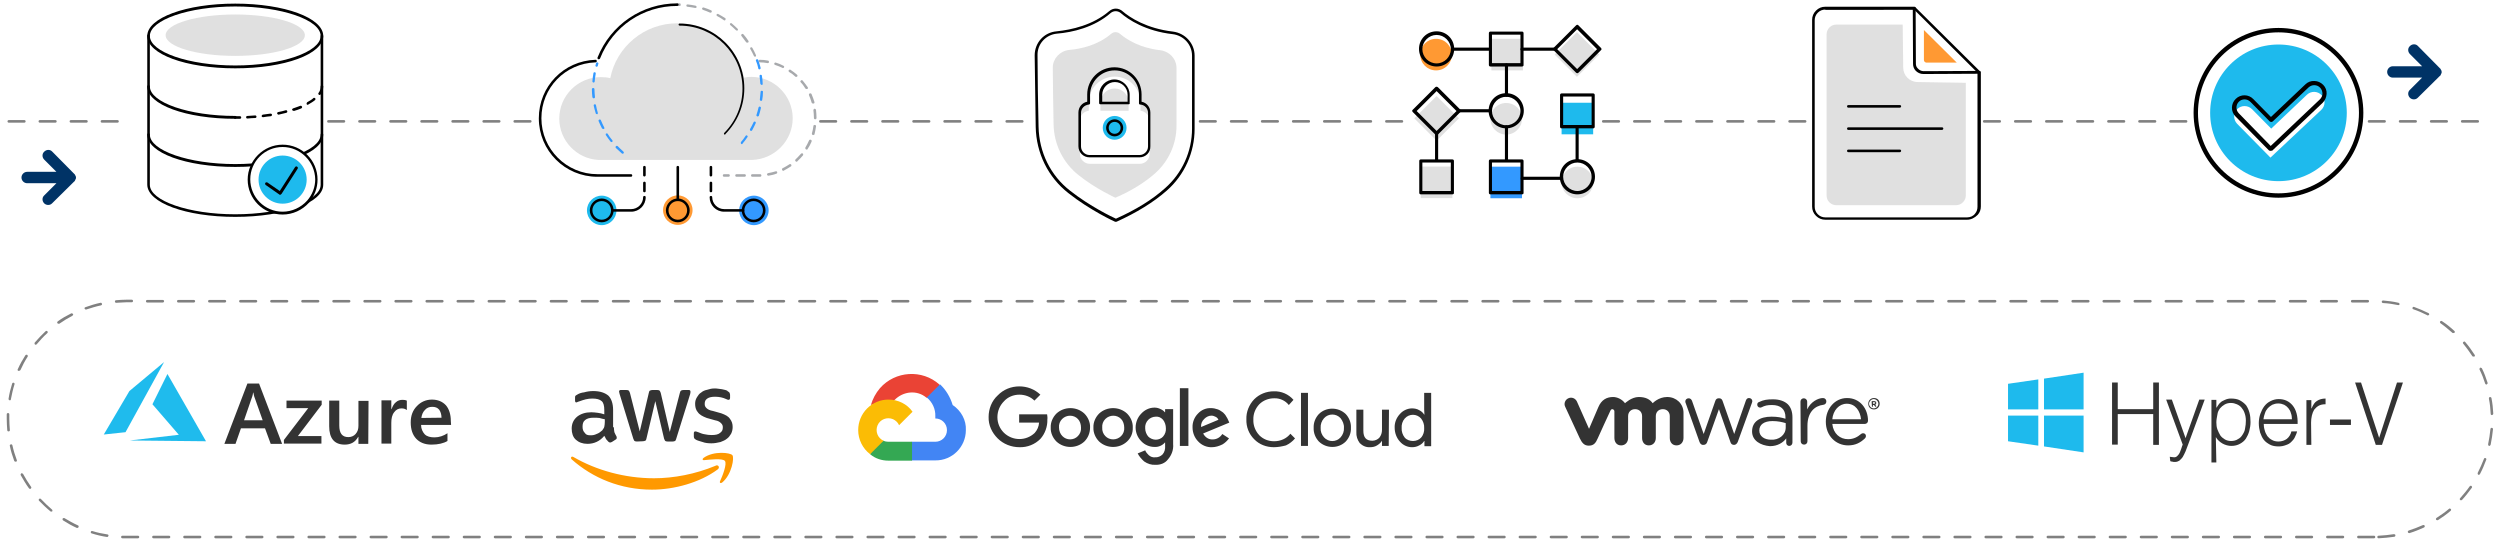 <?xml version="1.0" encoding="utf-8"?>
<!-- Generator: Adobe Illustrator 25.1.0, SVG Export Plug-In . SVG Version: 6.00 Build 0)  -->
<svg version="1.1" id="Layer_1" xmlns="http://www.w3.org/2000/svg" xmlns:xlink="http://www.w3.org/1999/xlink" x="0px" y="0px"
	 viewBox="0 0 966 209.4" style="enable-background:new 0 0 966 209.4;" xml:space="preserve">
<style type="text/css">
	.st0{fill:#333333;}
	.st1{fill:#1EBAED;}
	.st2{fill:#FF9900;}
	.st3{fill-rule:evenodd;clip-rule:evenodd;fill:#1FBBED;}
	.st4{fill:#EA4335;}
	.st5{fill:#4285F4;}
	.st6{fill:#34A853;}
	.st7{fill:#FBBC05;}
	.st8{opacity:0.35;}
	.st9{fill:#A6A6A6;}
	.st10{fill:#A7A9AC;}
	.st11{fill:#3399FF;}
	.st12{fill:#FF9933;}
	.st13{fill:#FFFFFF;}
	.st14{fill:#808080;}
	.st15{fill:#003366;}
</style>
<g>
	<g>
		<g>
			<g>
				<g>
					<g>
						<path class="st0" d="M816.1,171.9v-24.1h2.2v10.3H832v-10.3h2.2v24.1H832V160h-13.7v11.8H816.1z"/>
					</g>
				</g>
				<g>
					<g>
						<path class="st0" d="M838.4,176.5c0.3,0,0.5,0.1,0.8,0.1s0.6,0.1,0.9,0.1c0.6,0,0.9-0.2,1.3-0.6s0.7-0.8,0.9-1.3
							c0.2-0.5,0.4-1,0.6-1.6c0.2-0.6,0.3-1,0.5-1.4l-6.4-17.4h2.2l5.3,14.9l5.3-14.9h2.1l-6.3,17.1c-0.4,1.1-0.8,2.1-1.1,2.9
							s-0.8,1.6-1.1,2.2c-0.4,0.6-0.9,1-1.3,1.4c-0.5,0.3-1,0.5-1.7,0.5c-0.4,0-0.7,0-0.9-0.1c-0.3,0-0.6-0.1-0.9-0.2L838.4,176.5
							L838.4,176.5z"/>
					</g>
				</g>
				<g>
					<g>
						<path class="st0" d="M856.4,178.7h-1.9v-24.2h1.9v3h0.1c0.3-0.6,0.7-1,1-1.5c0.5-0.5,0.9-0.9,1.4-1.1c0.6-0.3,1-0.5,1.6-0.7
							c0.6-0.2,1.1-0.2,1.6-0.2c1.3,0,2.5,0.2,3.4,0.7s1.7,1.1,2.4,1.9c0.6,0.9,1,1.8,1.3,2.9c0.3,1.1,0.4,2.3,0.4,3.6
							c0,1.2-0.2,2.4-0.5,3.5s-0.8,2.1-1.3,2.9c-0.6,0.9-1.4,1.5-2.3,2c-0.9,0.5-2,0.8-3.3,0.8c-1.1,0-2.3-0.3-3.4-0.9
							c-1-0.6-1.9-1.3-2.6-2.5L856.4,178.7L856.4,178.7z M856.4,163.2c0,0.9,0.1,1.9,0.4,2.7s0.7,1.6,1.1,2.3c0.5,0.7,1,1.1,1.8,1.6
							c0.7,0.4,1.5,0.6,2.4,0.6c0.9,0,1.9-0.2,2.6-0.7c0.8-0.4,1.3-0.9,1.8-1.7c0.5-0.8,0.9-1.5,1-2.5c0.2-0.9,0.3-2,0.3-3
							c0-1.1-0.2-2.1-0.5-2.9c-0.3-0.9-0.7-1.5-1.2-2.1c-0.5-0.6-1.1-1-1.8-1.3c-0.7-0.3-1.4-0.5-2.3-0.5c-0.9,0-1.7,0.2-2.4,0.6
							c-0.7,0.4-1.3,0.9-1.8,1.5c-0.5,0.7-0.9,1.4-1,2.4C856.6,161.3,856.4,162.2,856.4,163.2z"/>
					</g>
				</g>
				<g>
					<g>
						<path class="st0" d="M874.7,163.6c0,0.9,0.1,1.8,0.4,2.7c0.2,0.9,0.6,1.5,1,2.2c0.5,0.6,1,1.1,1.8,1.5
							c0.7,0.4,1.5,0.6,2.5,0.6c1.2,0,2.4-0.4,3.2-1c0.9-0.7,1.5-1.7,1.8-2.9h2.2c-0.2,0.9-0.6,1.6-0.9,2.3s-0.9,1.3-1.4,1.8
							c-0.6,0.6-1.2,0.9-2.1,1.2c-0.8,0.3-1.7,0.5-2.7,0.5c-1.3,0-2.5-0.2-3.4-0.7s-1.8-1.1-2.4-1.9c-0.7-0.9-1-1.8-1.4-2.8
							c-0.3-1.1-0.5-2.3-0.5-3.6c0-1.2,0.2-2.5,0.6-3.6c0.4-1.1,0.9-2.1,1.5-2.9c0.7-0.9,1.4-1.5,2.4-2s2-0.8,3.2-0.8
							c2.3,0,4.1,0.9,5.4,2.5c1.3,1.6,2,4,1.9,7.1H874.7z M885.6,162c0-0.9-0.1-1.6-0.4-2.4c-0.2-0.8-0.6-1.4-1-1.9
							c-0.5-0.6-0.9-0.9-1.6-1.3c-0.7-0.3-1.4-0.5-2.3-0.5c-0.9,0-1.6,0.2-2.3,0.5c-0.7,0.4-1.2,0.8-1.7,1.3
							c-0.5,0.6-0.9,1.2-1.1,1.9c-0.3,0.8-0.5,1.5-0.6,2.4H885.6z"/>
					</g>
				</g>
				<g>
					<g>
						<path class="st0" d="M893.1,171.9h-1.9v-17.3h1.9v3.2h0.1c0.6-1.4,1.2-2.4,2.1-2.9c0.9-0.6,2-0.9,3.3-0.9v2.2
							c-1.1,0-2,0.2-2.7,0.6c-0.7,0.4-1.2,0.9-1.7,1.5c-0.4,0.7-0.7,1.4-0.9,2.3c-0.2,0.9-0.3,1.8-0.3,2.7L893.1,171.9L893.1,171.9z
							"/>
					</g>
				</g>
				<g>
					<g>
						<path class="st0" d="M908.4,162.1v2.1h-8.1v-2.1H908.4z"/>
					</g>
				</g>
				<g>
					<g>
						<path class="st0" d="M910,147.8h2.3l7,21.4l6.9-21.4h2.3l-8.1,24.1H918L910,147.8z"/>
					</g>
				</g>
			</g>
			<g>
				<g>
					<g>
						<polygon class="st1" points="805.1,158.2 805.1,144 789.8,146.3 789.8,158.2 						"/>
					</g>
				</g>
				<g>
					<g>
						<polygon class="st1" points="787.6,146.6 775.9,148.3 775.9,158.2 787.6,158.2 						"/>
					</g>
				</g>
				<g>
					<g>
						<polygon class="st1" points="775.9,160.6 775.9,170.5 787.6,172.2 787.6,160.6 						"/>
					</g>
				</g>
				<g>
					<g>
						<polygon class="st1" points="789.8,172.5 805.1,174.8 805.1,160.6 789.8,160.6 						"/>
					</g>
				</g>
			</g>
		</g>
		<g>
			<g>
				<g>
					<path class="st0" d="M656.7,170.8l-5.3-14.9c-0.1-0.2-0.2-0.5-0.2-0.8c0-0.7,0.6-1.2,1.3-1.2c0.7,0,1.1,0.5,1.3,1l4.5,12.8
						l4.5-12.8c0.2-0.6,0.6-1,1.3-1h0.2c0.8,0,1.1,0.5,1.3,1l4.5,12.8l4.5-12.9c0.2-0.6,0.6-1,1.2-1c0.8,0,1.3,0.6,1.3,1.2
						c0,0.2-0.1,0.5-0.2,0.8l-5.4,14.9c-0.3,0.8-0.9,1.2-1.4,1.2H670c-0.7,0-1.2-0.4-1.4-1.2l-4.4-12.6l-4.5,12.6
						c-0.2,0.8-0.8,1.2-1.4,1.2h-0.1C657.6,172,657,171.6,656.7,170.8 M695.7,155.2c0-0.8,0.6-1.3,1.3-1.3s1.3,0.6,1.3,1.3v3
						c1.3-2.9,4.2-4.4,6.1-4.4c0.8,0,1.3,0.6,1.3,1.3c0,0.8-0.5,1.2-1.1,1.3c-3.4,0.4-6.2,2.9-6.2,8.1v6c0,0.8-0.6,1.3-1.3,1.3
						c-0.8,0-1.3-0.6-1.3-1.3L695.7,155.2z M714.1,172.1c-4.7,0-8.6-3.7-8.6-9.1v-0.1c0-5,3.5-9.1,8.2-9.1c5.1,0,8.1,4.2,8.1,8.8
						c0,0.7-0.6,1.2-1.2,1.2H708c0.4,3.8,3,5.9,6.1,5.9c2.2,0,3.7-0.9,5-2c0.2-0.2,0.5-0.3,0.8-0.3c0.7,0,1.1,0.5,1.1,1.1
						c0,0.3-0.1,0.6-0.4,0.9C718.9,171,717,172.1,714.1,172.1 M719.1,162c-0.3-3.1-2.1-6-5.5-6c-3,0-5.3,2.6-5.6,6H719.1z
						 M677,166.7L677,166.7c0-3.8,3-5.7,7.5-5.7c2.3,0,3.8,0.3,5.4,0.8v-0.6c0-3.1-1.9-4.7-5.2-4.7c-1.8,0-2.7,0.2-4.1,0.9
						c-0.2,0.1-0.4,0.1-0.5,0.1c-0.6,0-1.1-0.5-1.1-1.1c0-0.6,0.2-0.9,0.8-1.1c1.7-0.8,3-1,5.3-1c2.5,0,4.4,0.7,5.7,1.9
						c1.2,1.2,1.8,2.9,1.8,5.1v9.7c0,0.8-0.6,1.3-1.2,1.3c-0.8,0-1.2-0.6-1.2-1.2v-1.7c-1.2,1.6-3.3,3-6.3,3
						C680.3,172.1,677,170.3,677,166.7 M690,165.2v-1.7c-1.3-0.4-3-0.8-5.1-0.8c-3.3,0-5.1,1.4-5.1,3.6v0.1c0,2.2,2,3.5,4.5,3.5
						C687.3,170.1,690,168.1,690,165.2 M609.3,155.1c-0.6-1.2-2-1.8-3.3-1.2c-1.3,0.6-1.8,2.1-1.2,3.3l5.6,12.1
						c0.9,1.9,1.8,2.9,3.5,2.9c1.9,0,2.7-1,3.5-2.9c0,0,4.8-10.6,4.9-10.7c0.1-0.1,0.2-0.5,0.7-0.5c0.4,0,0.8,0.4,0.8,0.8v10.3
						c0,1.6,0.9,2.9,2.6,2.9c1.7,0,2.7-1.3,2.7-2.9v-8.4c0-1.6,1.1-2.7,2.7-2.7s2.7,1.1,2.7,2.7v8.4c0,1.6,0.9,2.9,2.6,2.9
						c1.7,0,2.7-1.3,2.7-2.9v-8.4c0-1.6,1.1-2.7,2.7-2.7s2.7,1.1,2.7,2.7v8.4c0,1.6,0.9,2.9,2.6,2.9s2.7-1.3,2.7-2.9v-9.7
						c0-3.5-2.8-6.1-6.3-6.1c-3.4,0-5.6,2.4-5.6,2.4c-1.1-1.5-2.7-2.4-5.4-2.4c-2.8,0-5.3,2.4-5.3,2.4c-1.1-1.5-3-2.4-4.6-2.4
						c-2.5,0-4.5,1.1-5.7,3.9l-3.6,8.4L609.3,155.1z M721.9,156c0-1.2,0.9-2.2,2.2-2.2s2.2,0.9,2.2,2.2l0,0c0,1.2-0.9,2.2-2.2,2.2
						S721.9,157.3,721.9,156 M725.8,156c0-0.9-0.8-1.8-1.8-1.8c-0.9,0-1.8,0.9-1.8,1.8l0,0c0,0.9,0.8,1.8,1.8,1.8
						C725,157.8,725.8,157,725.8,156"/>
				</g>
			</g>
			<g>
				<g>
					<path class="st0" d="M723.2,155.2c0-0.1,0.1-0.2,0.2-0.2h0.8c0.3,0,0.5,0.1,0.6,0.2c0.1,0.1,0.2,0.3,0.2,0.5
						c0,0.3-0.2,0.6-0.4,0.7l0.3,0.4c0,0.1,0.1,0.1,0.1,0.2c0,0.1-0.1,0.2-0.2,0.2c-0.1,0-0.2-0.1-0.2-0.1l-0.5-0.6h-0.4v0.5
						c0,0.1-0.1,0.2-0.2,0.2c-0.1,0-0.2-0.1-0.2-0.2L723.2,155.2z M724.2,156c0.2,0,0.4-0.1,0.4-0.3s-0.1-0.3-0.4-0.3h-0.5v0.6
						H724.2z"/>
				</g>
			</g>
		</g>
		<g>
			<g>
				<g>
					<path class="st0" d="M237.2,164.9c0,0.9,0.1,1.5,0.2,2.1c0.2,0.6,0.5,1,0.8,1.6c0.1,0.2,0.1,0.3,0.1,0.6c0,0.3-0.1,0.5-0.5,0.7
						l-1.4,0.9c-0.2,0.1-0.5,0.2-0.6,0.2c-0.2,0-0.5-0.1-0.7-0.3c-0.3-0.3-0.6-0.7-0.9-1c-0.2-0.5-0.5-0.9-0.7-1.3
						c-1.7,2.1-4,3.1-6.5,3.1c-1.9,0-3.4-0.6-4.5-1.6c-1.1-1-1.6-2.5-1.6-4.3c0-1.9,0.7-3.4,2.1-4.6c1.4-1.1,3.2-1.7,5.5-1.7
						c0.8,0,1.5,0.1,2.4,0.2c0.9,0.1,1.7,0.3,2.6,0.6v-1.6c0-1.7-0.3-2.9-1-3.5c-0.8-0.7-1.9-1-3.7-1c-0.8,0-1.6,0.1-2.5,0.3
						s-1.6,0.5-2.5,0.8c-0.3,0.1-0.7,0.2-0.8,0.3c-0.1,0-0.3,0.1-0.3,0.1c-0.3,0-0.5-0.2-0.5-0.7v-1c0-0.3,0-0.7,0.1-0.8
						c0.1-0.1,0.3-0.3,0.7-0.5c0.8-0.5,1.7-0.8,2.7-0.9c1-0.3,2.3-0.5,3.5-0.5c2.7,0,4.6,0.7,5.9,1.8c1.1,1.1,1.8,3,1.8,5.5v6.7
						H237.2z M228.2,168.2c0.8,0,1.5-0.1,2.3-0.5c0.9-0.3,1.5-0.8,2.2-1.4c0.3-0.5,0.7-0.9,0.8-1.4c0.1-0.6,0.2-1.1,0.2-1.9V162
						c-0.7-0.1-1.4-0.3-2.1-0.5c-0.8-0.1-1.4-0.1-2.2-0.1c-1.5,0-2.6,0.3-3.3,0.9c-0.8,0.6-1,1.5-1,2.6s0.3,1.8,0.9,2.4
						C226.4,168,227.1,168.2,228.2,168.2z M246.1,170.6c-0.5,0-0.7-0.1-0.9-0.2c-0.2-0.1-0.3-0.5-0.5-0.9l-5.3-17.3
						c-0.1-0.5-0.2-0.8-0.2-0.9c0-0.3,0.2-0.6,0.6-0.6h2.2c0.5,0,0.8,0.1,0.9,0.2c0.2,0.1,0.3,0.5,0.5,0.9l3.8,14.9l3.5-14.9
						c0.1-0.5,0.2-0.8,0.5-0.9c0.2-0.1,0.6-0.2,0.9-0.2h1.8c0.5,0,0.8,0.1,0.9,0.2c0.2,0.1,0.3,0.5,0.5,0.9l3.5,15.1l3.9-15.1
						c0.1-0.5,0.3-0.8,0.5-0.9c0.2-0.1,0.5-0.2,0.9-0.2h2.1c0.3,0,0.6,0.2,0.6,0.6c0,0.1,0,0.2,0,0.3c0,0.1-0.1,0.3-0.1,0.6
						l-5.4,17.3c-0.1,0.5-0.3,0.8-0.5,0.9c-0.2,0.1-0.5,0.2-0.9,0.2h-1.9c-0.5,0-0.8-0.1-0.9-0.2c-0.2-0.1-0.3-0.5-0.5-0.9
						l-3.4-14.5l-3.4,14.4c-0.1,0.5-0.2,0.8-0.5,0.9c-0.2,0.1-0.6,0.2-0.9,0.2L246.1,170.6L246.1,170.6L246.1,170.6z M274.9,171.3
						c-1.1,0-2.4-0.1-3.4-0.5c-1-0.3-2.1-0.6-2.6-0.9c-0.3-0.2-0.7-0.5-0.7-0.7c-0.1-0.2-0.1-0.5-0.1-0.7v-1.1
						c0-0.5,0.2-0.7,0.6-0.7c0.1,0,0.3,0,0.5,0.1c0.1,0,0.3,0.1,0.6,0.2c0.8,0.3,1.6,0.7,2.5,0.8c0.9,0.2,1.7,0.3,2.7,0.3
						c1.4,0,2.5-0.2,3.2-0.8c0.8-0.6,1.1-1.1,1.1-2.2c0-0.7-0.2-1.1-0.7-1.6s-1.1-0.9-2.3-1.1l-3.2-0.9c-1.6-0.6-2.9-1.3-3.5-2.3
						c-0.8-0.9-1-2.1-1-3.2c0-0.9,0.2-1.7,0.7-2.5c0.5-0.8,0.9-1.4,1.6-1.8c0.7-0.6,1.4-0.9,2.4-1.1c0.9-0.3,1.8-0.5,2.7-0.5
						c0.6,0,0.9,0,1.5,0.1c0.6,0.1,0.9,0.1,1.5,0.2c0.5,0.1,0.9,0.2,1.3,0.3c0.5,0.1,0.8,0.3,0.9,0.5c0.3,0.2,0.6,0.3,0.7,0.6
						c0.1,0.2,0.2,0.5,0.2,0.8v1.1c0,0.5-0.2,0.8-0.6,0.8c-0.2,0-0.5-0.1-0.9-0.3c-1.3-0.6-2.7-0.9-4.3-0.9c-1.3,0-2.3,0.2-3,0.7
						c-0.7,0.5-1,1-1,2.1c0,0.7,0.2,1.1,0.7,1.6c0.5,0.5,1.3,0.9,2.5,1.1l3.2,0.9c1.6,0.6,2.7,1.1,3.4,2.2c0.7,0.9,1,1.9,1,3.1
						c0,0.9-0.2,1.8-0.6,2.6c-0.5,0.8-0.9,1.4-1.6,1.9c-0.7,0.6-1.5,0.9-2.5,1.3C277.1,171.1,276.1,171.3,274.9,171.3z"/>
				</g>
			</g>
			<g>
				<g>
					<path class="st2" d="M277.3,181.4c-6.9,5.1-16.8,7.8-25.4,7.8c-12,0-22.8-4.4-31-11.7c-0.6-0.6-0.1-1.4,0.7-0.9
						c8.8,5.1,19.8,8.2,31.1,8.2c7.6,0,16-1.6,23.7-4.8C277.4,179.3,278.4,180.6,277.3,181.4z M280.1,178.1c-0.9-1.1-5.8-0.5-8-0.3
						c-0.7,0.1-0.8-0.5-0.2-0.9c3.9-2.8,10.4-2,11.1-1c0.8,0.9-0.2,7.4-3.9,10.5c-0.6,0.5-1.1,0.2-0.9-0.4
						C279.2,183.9,281,179.2,280.1,178.1z"/>
				</g>
			</g>
		</g>
		<g>
			<g>
				<g>
					<g>
						<g>
							<path class="st0" d="M109,171.5h-4.4l-2.2-6h-9.3l-2.1,6h-4.3l8.9-23.3h4.5L109,171.5L109,171.5z M101.5,162.4l-3.3-9.3
								c-0.1-0.3-0.2-0.8-0.3-1.4h-0.1c-0.1,0.7-0.2,1.1-0.3,1.4l-3.2,9.3H101.5L101.5,162.4z M124.3,156.4l-9.2,12.1h9.1v2.9h-14.5
								v-1.4l9.4-12.3h-8.4v-2.9h13.6V156.4L124.3,156.4z M142.3,171.5h-3.8v-2.7h-0.1c-1.1,2-2.8,3-5.2,3c-4,0-6-2.4-6-7.1v-9.9
								h3.9v9.6c0,3,1.1,4.5,3.5,4.5c1.1,0,2.1-0.4,2.8-1.2c0.8-0.9,1.1-1.9,1.1-3.2v-9.6h3.9L142.3,171.5z M157.1,158.4
								c-0.5-0.4-1.1-0.6-2-0.6c-1.1,0-2.1,0.5-2.8,1.5c-0.8,1-1.1,2.4-1.1,4.1v8h-3.8v-16.7h3.8v3.4h0.1c0.4-1.1,0.9-2.1,1.7-2.7
								c0.8-0.7,1.6-0.9,2.6-0.9c0.7,0,1.2,0.1,1.6,0.3V158.4L157.1,158.4z M174.3,164.2h-11.6c0,1.5,0.6,2.7,1.4,3.6
								c0.9,0.9,2.2,1.2,3.8,1.2c1.8,0,3.5-0.6,5-1.6v3c-1.5,0.9-3.6,1.4-6.2,1.4c-2.5,0-4.5-0.8-5.9-2.3c-1.4-1.5-2.1-3.6-2.1-6.3
								c0-2.6,0.8-4.7,2.4-6.3c1.5-1.6,3.5-2.5,5.8-2.5c2.3,0,4.1,0.8,5.4,2.2c1.2,1.4,1.9,3.5,1.9,6.1L174.3,164.2L174.3,164.2z
								 M170.6,161.4c0-1.3-0.4-2.4-0.9-3.1c-0.7-0.8-1.5-1.1-2.7-1.1s-2.1,0.4-2.8,1.2c-0.8,0.8-1.2,1.8-1.4,3.1L170.6,161.4
								L170.6,161.4z"/>
						</g>
					</g>
				</g>
			</g>
			<g>
				<g id="path7291_2_">
					<g>
						<path class="st3" d="M64.7,144.5l-5.8,11.7l10.2,11.8l-19,2.2l29.5,0.3L64.7,144.5L64.7,144.5z"/>
					</g>
				</g>
				<g id="path7293_2_">
					<g>
						<path class="st3" d="M63.4,139.9l-13.4,11.2l-9.9,16.8l8.4-0.9L63.4,139.9z"/>
					</g>
				</g>
			</g>
		</g>
		<g>
			<g>
				<g>
					<g>
						<g>
							<path class="st0" d="M393.9,172.8c-3.1,0-6.2-1.2-8.4-3.4s-3.6-5.1-3.5-8.3c0-3.1,1.2-6.2,3.5-8.3c2.2-2.3,5.2-3.5,8.4-3.5
								c3,0,5.9,1.1,8.1,3.2l-2.3,2.3c-1.5-1.5-3.6-2.3-5.8-2.3c-2.3,0-4.5,0.9-6,2.6c-1.6,1.6-2.5,3.8-2.5,6.1c0,2.3,0.9,4.4,2.5,6
								c3.3,3.2,8.5,3.3,11.9,0.1c1-1.1,1.6-2.5,1.7-4h-7.7v-3.2h10.8c0.1,0.7,0.2,1.3,0.1,2c0.1,2.7-0.9,5.5-2.7,7.5
								C399.9,171.7,397,172.9,393.9,172.8L393.9,172.8z M419,170.6c-3,2.8-7.8,2.8-10.8,0c-1.4-1.4-2.3-3.4-2.2-5.4
								c-0.1-2,0.8-4,2.2-5.4c3-2.8,7.8-2.8,10.8,0c1.4,1.4,2.3,3.4,2.2,5.4C421.2,167.3,420.4,169.2,419,170.6L419,170.6L419,170.6
								z M410.5,168.5c1.6,1.7,4.4,1.7,6,0c0.9-0.9,1.3-2.1,1.2-3.3c0-1.2-0.4-2.5-1.2-3.3c-1.6-1.7-4.4-1.7-6.1,0
								c-0.9,0.9-1.3,2.1-1.2,3.3C409.2,166.5,409.7,167.7,410.5,168.5L410.5,168.5L410.5,168.5z M435.5,170.6
								c-3,2.8-7.8,2.8-10.8,0c-1.4-1.4-2.3-3.4-2.2-5.4c-0.1-2,0.8-4,2.2-5.4c3-2.8,7.8-2.8,10.8,0c1.4,1.4,2.3,3.4,2.2,5.4
								C437.8,167.3,437,169.2,435.5,170.6L435.5,170.6z M427.1,168.5c1.6,1.7,4.4,1.7,6.1,0c0.9-0.9,1.3-2.1,1.2-3.3
								c0-1.2-0.4-2.5-1.2-3.3c-1.6-1.7-4.4-1.7-6.1,0c-0.9,0.9-1.3,2.1-1.2,3.3C425.8,166.5,426.3,167.7,427.1,168.5L427.1,168.5
								L427.1,168.5z M446.4,179.6c-1.5,0.1-3-0.4-4.3-1.3c-1-0.9-1.9-1.9-2.5-3.1l2.9-1.2c0.3,0.8,0.9,1.4,1.4,1.9
								c0.7,0.6,1.5,0.9,2.4,0.8c1.1,0.1,2.2-0.4,2.9-1.1c0.8-0.9,1.1-2.1,1-3.3V171h-0.1c-0.9,1.1-2.5,1.8-4,1.7
								c-1.9,0-3.8-0.8-5.1-2.2c-1.4-1.4-2.2-3.3-2.2-5.3s0.8-4,2.2-5.4c1.3-1.4,3.1-2.3,5.1-2.3c0.9,0,1.6,0.2,2.4,0.6
								c0.7,0.3,1.2,0.7,1.6,1.2h0.1v-1.2h3.1v13.5c0.2,2.2-0.6,4.3-2,5.9C450.2,179,448.3,179.7,446.4,179.6L446.4,179.6z
								 M446.6,169.9c1.1,0,2.2-0.5,2.8-1.2c0.8-0.9,1.2-2.1,1.1-3.2c0-1.2-0.4-2.4-1.1-3.3c-0.8-0.9-1.8-1.3-2.8-1.2
								c-1.1,0-2.2,0.5-2.9,1.2c-0.9,0.9-1.3,2.1-1.2,3.3c0,1.2,0.5,2.4,1.2,3.2C444.4,169.4,445.5,169.9,446.6,169.9L446.6,169.9z
								 M459.2,172.3h-3.3v-22.3h3.3V172.3L459.2,172.3z M468.3,172.8c-2,0.1-4-0.8-5.3-2.2c-1.4-1.4-2.2-3.4-2.2-5.4
								c-0.1-2,0.7-4,2.1-5.4c1.3-1.4,3.1-2.2,5.1-2.1c0.9,0,1.7,0.2,2.6,0.5c0.8,0.3,1.4,0.8,2,1.2c0.5,0.5,0.9,0.9,1.2,1.5
								c0.3,0.5,0.6,0.9,0.8,1.5l0.4,0.9l-10.1,4.2c0.7,1.4,2.1,2.4,3.7,2.3c1.5,0,2.9-0.8,3.7-2.1l2.6,1.7
								c-0.7,0.9-1.5,1.7-2.5,2.3C471,172.4,469.6,172.8,468.3,172.8L468.3,172.8z M464.1,165l6.7-2.8c-0.2-0.5-0.6-0.9-1-1.1
								c-0.6-0.3-1.1-0.5-1.7-0.5c-1,0-2,0.5-2.7,1.2C464.4,162.7,464,163.8,464.1,165L464.1,165z"/>
						</g>
					</g>
					<g>
						<g>
							<path class="st0" d="M492.2,172.8c-2.8,0-5.6-1-7.6-3.1c-2-2-3.1-4.7-3-7.7c-0.1-2.8,1-5.6,3-7.7c2-2,4.7-3.1,7.6-3.1
								c2.9-0.1,5.7,1.1,7.6,3.3l-1.8,2c-1.3-1.7-3.5-2.7-5.7-2.6c-2.1,0-4.2,0.8-5.7,2.3c-1.5,1.6-2.4,3.7-2.3,6
								c-0.1,2.2,0.8,4.4,2.3,6c1.5,1.5,3.5,2.3,5.7,2.3c2.5,0,4.8-1,6.3-2.9l1.8,1.8c-0.9,1.1-2.2,2.1-3.5,2.7
								C495.4,172.5,493.8,172.8,492.2,172.8L492.2,172.8z"/>
						</g>
					</g>
					<g>
						<g>
							<polygon class="st0" points="502.7,172.3 505.4,172.3 505.4,151.8 502.7,151.8 							"/>
						</g>
					</g>
					<g>
						<g>
							<path class="st0" d="M509.6,160c2.8-2.8,7.5-2.8,10.4,0c1.3,1.4,2.1,3.3,2,5.3c0.1,2-0.7,3.9-2,5.3c-2.8,2.8-7.5,2.8-10.4,0
								c-1.3-1.4-2.1-3.3-2-5.3C507.5,163.3,508.3,161.4,509.6,160L509.6,160z M511.6,169c1.7,1.9,4.7,1.9,6.4,0
								c0.9-1,1.4-2.4,1.3-3.7c0.1-1.3-0.5-2.7-1.3-3.7c-1.7-1.9-4.7-1.9-6.4,0c-0.9,1-1.4,2.4-1.3,3.7
								C510.2,166.7,510.7,168,511.6,169L511.6,169L511.6,169z"/>
						</g>
					</g>
					<g>
						<g>
							<path class="st0" d="M536.6,172.3h-2.6v-2H534c-0.5,0.8-1.1,1.3-1.9,1.8c-0.8,0.5-1.7,0.7-2.7,0.7c-1.5,0.1-2.9-0.5-4-1.6
								c-0.9-1.2-1.4-2.7-1.3-4.3v-8.6h2.7v8.1c0,2.7,1.1,3.9,3.5,3.9c1,0,2.1-0.5,2.7-1.2c0.7-0.9,1-1.9,1-3v-7.8h2.7L536.6,172.3
								L536.6,172.3z"/>
						</g>
					</g>
					<g>
						<g>
							<path class="st0" d="M545.6,172.8c-1.8,0-3.5-0.8-4.7-2.2c-1.3-1.4-2-3.4-2-5.3c-0.1-2,0.7-3.9,2-5.3
								c1.1-1.3,2.9-2.2,4.7-2.2c1,0,2,0.2,2.8,0.7c0.8,0.4,1.4,0.9,1.9,1.7h0.1l-0.1-2v-6.4h2.7v20.6h-2.6v-2h-0.1
								c-0.5,0.8-1.1,1.3-1.9,1.7C547.5,172.6,546.6,172.8,545.6,172.8L545.6,172.8z M546,170.4c1.2,0,2.4-0.5,3.1-1.3
								c0.9-1,1.3-2.4,1.2-3.7c0.1-1.3-0.4-2.7-1.2-3.7c-1.7-1.9-4.6-1.9-6.3,0c-0.9,1-1.3,2.4-1.2,3.7c-0.1,1.3,0.4,2.7,1.2,3.7
								C543.6,170,544.8,170.4,546,170.4L546,170.4z"/>
						</g>
					</g>
				</g>
			</g>
			<g id="g730_3_" transform="translate(.008 -.004)">
				<g id="g710_3_">
					<g id="path702_3_">
						<path class="st4" d="M358,153.7h1.2l3.6-3.6l0.2-1.5c-6.7-6-17.1-5.3-23,1.4c-1.6,1.9-2.8,4.1-3.5,6.5
							c0.4-0.2,0.9-0.2,1.2-0.1l7.3-1.2c0,0,0.4-0.6,0.6-0.6C349,151.1,354.4,150.6,358,153.7L358,153.7z"/>
					</g>
					<g id="path704_3_">
						<path class="st5" d="M368.1,156.5c-0.9-3-2.6-5.9-4.9-8l-5.1,5.1c2.2,1.8,3.4,4.5,3.3,7.2v0.9c2.5,0,4.5,2,4.5,4.5
							c0,2.5-2,4.5-4.5,4.5h-9.1l-0.9,0.9v5.4l0.9,0.9h9.1c6.5,0.1,11.8-5.2,11.8-11.7C373.4,162.4,371.4,158.7,368.1,156.5z"/>
					</g>
					<g id="path706_3_">
						<path class="st6" d="M343.3,178h9.1v-7.3h-9.1c-0.7,0-1.3-0.1-1.9-0.4l-1.2,0.4l-3.7,3.6l-0.3,1.2
							C338.2,177.2,340.7,178,343.3,178L343.3,178z"/>
					</g>
					<g id="path708_3_">
						<path class="st7" d="M343.3,154.4c-6.5,0-11.7,5.3-11.7,11.8c0,3.6,1.7,7.1,4.6,9.3l5.2-5.2c-2.3-1-3.3-3.7-2.3-6
							c1-2.3,3.7-3.3,6-2.3c1,0.5,1.8,1.2,2.3,2.3l5.2-5.2C350.5,156.1,347,154.4,343.3,154.4z"/>
					</g>
				</g>
			</g>
		</g>
	</g>
	<g>
		<g class="st8">
			<path class="st9" d="M306.3,45.7c0-8.8-7.2-16-16-16c-0.9,0-1.9,0.1-2.8,0.3c-2.5-12-13.1-21-25.8-21c-12.8,0-23.5,9.1-25.9,21.2
				c-1.2-0.3-2.4-0.4-3.7-0.4c-8.8,0-16,7.2-16,16c0,8.6,6.8,15.6,15.2,16v0h0.7c0,0,0.1,0,0.1,0c0,0,0.1,0,0.1,0h29.4
				c0,0,0.1,0,0.1,0c0,0,0.1,0,0.1,0h28.4c0,0,0.1,0,0.1,0c0,0,0.1,0,0.1,0h0.2v0C299.3,61.5,306.3,54.4,306.3,45.7z"/>
		</g>
		<g>
			<g>
				<path d="M243.8,68.3h-13c-12.5,0-22.6-10.1-22.6-22.6c0-12.3,9.6-22.2,21.9-22.6c0.3,0,0.5,0.2,0.5,0.5c0,0.3-0.2,0.5-0.5,0.5
					c-11.7,0.4-20.9,9.8-20.9,21.6c0,11.9,9.7,21.6,21.6,21.6h13c0.3,0,0.5,0.2,0.5,0.5S244.1,68.3,243.8,68.3z"/>
			</g>
			<g>
				<path class="st10" d="M292.9,68.3C292.9,68.3,292.9,68.3,292.9,68.3h-2.2c-0.3,0-0.5-0.2-0.5-0.5s0.2-0.5,0.5-0.5h2.1
					c0.3,0,0.6,0,0.9,0c0.3,0,0.5,0.2,0.5,0.5c0,0.3-0.2,0.5-0.5,0.5C293.6,68.3,293.3,68.3,292.9,68.3z M287.7,68.3h-3.1
					c-0.3,0-0.5-0.2-0.5-0.5s0.2-0.5,0.5-0.5h3.1c0.3,0,0.5,0.2,0.5,0.5S288,68.3,287.7,68.3z M281.5,68.3h-1.7
					c-0.3,0-0.5-0.2-0.5-0.5s0.2-0.5,0.5-0.5h1.7c0.3,0,0.5,0.2,0.5,0.5S281.8,68.3,281.5,68.3z M296.9,67.9c-0.2,0-0.5-0.2-0.5-0.4
					c-0.1-0.3,0.1-0.5,0.4-0.6c1-0.2,2-0.4,2.9-0.7c0.3-0.1,0.6,0.1,0.6,0.3c0.1,0.3-0.1,0.6-0.3,0.6
					C299.1,67.5,298,67.7,296.9,67.9C297,67.9,296.9,67.9,296.9,67.9z M302.7,66c-0.2,0-0.4-0.1-0.5-0.3c-0.1-0.3,0-0.6,0.2-0.7
					c0.9-0.4,1.8-1,2.6-1.5c0.2-0.2,0.6-0.1,0.7,0.1c0.2,0.2,0.1,0.6-0.1,0.7c-0.9,0.6-1.8,1.1-2.7,1.6C302.9,66,302.8,66,302.7,66z
					 M307.8,62.5c-0.1,0-0.3-0.1-0.4-0.2c-0.2-0.2-0.2-0.5,0-0.7c0.7-0.7,1.4-1.4,2.1-2.2c0.2-0.2,0.5-0.2,0.7-0.1
					c0.2,0.2,0.2,0.5,0.1,0.7c-0.7,0.8-1.4,1.6-2.2,2.3C308.1,62.5,307.9,62.5,307.8,62.5z M311.7,57.8c-0.1,0-0.2,0-0.3-0.1
					c-0.2-0.1-0.3-0.5-0.2-0.7c0.5-0.9,1-1.7,1.4-2.7c0.1-0.3,0.4-0.4,0.7-0.3c0.3,0.1,0.4,0.4,0.3,0.7c-0.4,1-0.9,1.9-1.5,2.8
					C312.1,57.7,311.9,57.8,311.7,57.8z M314.2,52.2c0,0-0.1,0-0.1,0c-0.3-0.1-0.4-0.4-0.4-0.6c0.3-1,0.5-2,0.6-2.9
					c0-0.3,0.3-0.5,0.6-0.4c0.3,0,0.5,0.3,0.4,0.6c-0.1,1-0.4,2.1-0.6,3.1C314.6,52,314.4,52.2,314.2,52.2z M315,46.1
					c-0.3,0-0.5-0.2-0.5-0.5c0-1-0.1-2-0.2-3c0-0.3,0.2-0.5,0.4-0.6c0.3,0,0.5,0.2,0.6,0.4c0.1,1,0.2,2.1,0.2,3.1
					C315.5,45.9,315.3,46.1,315,46.1C315,46.1,315,46.1,315,46.1z M314.1,40c-0.2,0-0.4-0.1-0.5-0.4c-0.3-1-0.6-1.9-1-2.8
					c-0.1-0.3,0-0.6,0.3-0.7c0.3-0.1,0.6,0,0.7,0.3c0.4,1,0.8,2,1.1,3c0.1,0.3-0.1,0.6-0.3,0.6C314.2,40,314.2,40,314.1,40z
					 M311.6,34.4c-0.2,0-0.3-0.1-0.4-0.2c-0.5-0.8-1.1-1.7-1.8-2.4c-0.2-0.2-0.2-0.5,0.1-0.7c0.2-0.2,0.5-0.2,0.7,0.1
					c0.7,0.8,1.3,1.7,1.9,2.5c0.2,0.2,0.1,0.6-0.2,0.7C311.8,34.4,311.7,34.4,311.6,34.4z M307.6,29.7c-0.1,0-0.2,0-0.3-0.1
					c-0.7-0.7-1.5-1.3-2.4-1.8c-0.2-0.2-0.3-0.5-0.1-0.7c0.2-0.2,0.5-0.3,0.7-0.1c0.9,0.6,1.7,1.2,2.5,1.9c0.2,0.2,0.2,0.5,0,0.7
					C307.9,29.7,307.8,29.7,307.6,29.7z M302.5,26.3c-0.1,0-0.2,0-0.2-0.1c-0.9-0.4-1.8-0.8-2.8-1.1c-0.3-0.1-0.4-0.4-0.3-0.6
					c0.1-0.3,0.4-0.4,0.6-0.3c1,0.3,2,0.7,2.9,1.2c0.3,0.1,0.4,0.4,0.2,0.7C302.9,26.2,302.7,26.3,302.5,26.3z M296.7,24.4
					C296.7,24.4,296.6,24.4,296.7,24.4c-1.1-0.2-2.1-0.3-3.1-0.3c-0.3,0-0.5-0.2-0.5-0.5c0-0.3,0.2-0.5,0.5-0.5
					c1.1,0,2.1,0.1,3.1,0.3c0.3,0,0.5,0.3,0.4,0.6C297.2,24.2,296.9,24.4,296.7,24.4z"/>
			</g>
			<g>
				<path class="st11" d="M286.7,55.7c-0.1,0-0.2,0-0.3-0.1c-0.2-0.2-0.2-0.5-0.1-0.7c0.7-0.8,1.3-1.6,1.8-2.4
					c0.1-0.2,0.4-0.3,0.6-0.1c0.2,0.1,0.3,0.4,0.1,0.6c-0.6,0.9-1.2,1.7-1.9,2.5C287,55.6,286.8,55.7,286.7,55.7z M290.2,50.6
					c-0.1,0-0.2,0-0.2-0.1c-0.2-0.1-0.3-0.4-0.2-0.6c0.5-0.9,1-1.8,1.4-2.7c0.1-0.2,0.4-0.3,0.6-0.2c0.2,0.1,0.3,0.4,0.2,0.6
					c-0.4,0.9-0.9,1.9-1.4,2.8C290.5,50.5,290.4,50.6,290.2,50.6z M292.7,45c0,0-0.1,0-0.1,0c-0.2-0.1-0.4-0.3-0.3-0.6
					c0.3-1,0.6-1.9,0.8-2.9c0.1-0.2,0.3-0.4,0.6-0.3c0.2,0.1,0.4,0.3,0.3,0.6c-0.2,1-0.5,2-0.8,3C293.1,44.9,292.9,45,292.7,45z
					 M294.1,39C294,39,294,39,294.1,39c-0.3,0-0.5-0.3-0.5-0.5c0.1-1,0.2-2,0.3-3c0-0.3,0.2-0.5,0.5-0.4c0.3,0,0.5,0.2,0.4,0.5
					c0,1-0.1,2.1-0.3,3.1C294.5,38.8,294.3,39,294.1,39z M294.3,32.8c-0.2,0-0.4-0.2-0.5-0.4c-0.1-1-0.2-2-0.3-3
					c0-0.3,0.1-0.5,0.4-0.5c0.3,0,0.5,0.1,0.5,0.4c0.2,1,0.3,2.1,0.3,3.1C294.8,32.6,294.6,32.8,294.3,32.8
					C294.3,32.8,294.3,32.8,294.3,32.8z M293.4,26.8c-0.2,0-0.4-0.1-0.4-0.4c-0.2-1-0.5-2-0.9-2.9c-0.1-0.2,0-0.5,0.3-0.6
					c0.2-0.1,0.5,0,0.6,0.3c0.3,1,0.7,2,0.9,3c0.1,0.2-0.1,0.5-0.3,0.6C293.4,26.8,293.4,26.8,293.4,26.8z"/>
			</g>
			<g>
				<path class="st11" d="M240.6,59.4c-0.1,0-0.2,0-0.3-0.1c-0.8-0.7-1.5-1.4-2.3-2.1c-0.2-0.2-0.2-0.5,0-0.7c0.2-0.2,0.5-0.2,0.7,0
					c0.7,0.7,1.4,1.4,2.2,2.1c0.2,0.2,0.2,0.5,0,0.7C240.8,59.3,240.7,59.4,240.6,59.4z M236.3,54.9c-0.1,0-0.3-0.1-0.4-0.2
					c-0.6-0.8-1.3-1.7-1.8-2.5c-0.1-0.2-0.1-0.5,0.1-0.6c0.2-0.1,0.5-0.1,0.6,0.1c0.5,0.8,1.1,1.7,1.8,2.5c0.2,0.2,0.1,0.5-0.1,0.7
					C236.5,54.9,236.4,54.9,236.3,54.9z M233,49.8c-0.2,0-0.3-0.1-0.4-0.2c-0.5-0.9-0.9-1.9-1.3-2.8c-0.1-0.2,0-0.5,0.3-0.6
					c0.2-0.1,0.5,0,0.6,0.3c0.4,0.9,0.8,1.9,1.3,2.8c0.1,0.2,0,0.5-0.2,0.6C233.1,49.7,233,49.8,233,49.8z M230.6,44.1
					c-0.2,0-0.4-0.1-0.4-0.3c-0.3-1-0.6-2-0.8-3c0-0.3,0.1-0.5,0.4-0.5c0.3,0,0.5,0.1,0.5,0.4c0.2,1,0.4,2,0.7,2.9
					c0.1,0.2-0.1,0.5-0.3,0.6C230.7,44.1,230.7,44.1,230.6,44.1z M229.4,38c-0.2,0-0.4-0.2-0.5-0.4c-0.1-1-0.2-2.1-0.2-3.1
					c0-0.3,0.2-0.5,0.5-0.5c0,0,0,0,0,0c0.3,0,0.5,0.2,0.5,0.5c0,1,0.1,2,0.2,3C229.9,37.8,229.7,38,229.4,38
					C229.5,38,229.5,38,229.4,38z M229.4,31.9C229.4,31.9,229.4,31.9,229.4,31.9c-0.3,0-0.5-0.2-0.5-0.5c0.1-1,0.2-2.1,0.4-3.1
					c0-0.3,0.3-0.4,0.5-0.4c0.3,0,0.4,0.3,0.4,0.5c-0.2,1-0.3,2-0.4,3C229.8,31.7,229.6,31.9,229.4,31.9z M230.5,25.8
					c0,0-0.1,0-0.1,0c-0.2-0.1-0.4-0.3-0.3-0.6c0.1-0.3,0.2-0.5,0.2-0.8c0.1-0.2,0.3-0.4,0.6-0.3c0.2,0.1,0.4,0.3,0.3,0.6
					c-0.1,0.3-0.2,0.5-0.2,0.8C230.9,25.7,230.7,25.8,230.5,25.8z"/>
			</g>
			<g>
				<circle class="st1" cx="232.5" cy="81.3" r="5.7"/>
			</g>
			<g>
				<circle class="st11" cx="291.3" cy="81.3" r="5.7"/>
			</g>
			<g>
				<circle class="st12" cx="261.9" cy="81.2" r="5.7"/>
			</g>
			<g>
				<path class="st10" d="M291.7,21.9c-0.2,0-0.3-0.1-0.4-0.3c-0.4-0.9-0.9-1.8-1.4-2.7c-0.1-0.2,0-0.5,0.2-0.6
					c0.2-0.1,0.5,0,0.6,0.2c0.5,0.9,1,1.8,1.4,2.8c0.1,0.2,0,0.5-0.2,0.6C291.8,21.9,291.7,21.9,291.7,21.9z M288.7,16.5
					c-0.1,0-0.3-0.1-0.4-0.2c-0.6-0.8-1.2-1.6-1.8-2.4c-0.2-0.2-0.1-0.5,0.1-0.7c0.2-0.2,0.5-0.1,0.7,0.1c0.7,0.8,1.3,1.6,1.9,2.5
					c0.1,0.2,0.1,0.5-0.1,0.6C288.8,16.5,288.8,16.5,288.7,16.5z M284.7,11.8c-0.1,0-0.2,0-0.3-0.1c-0.7-0.7-1.5-1.4-2.2-2
					c-0.2-0.2-0.2-0.5-0.1-0.6c0.2-0.2,0.5-0.2,0.6-0.1c0.8,0.7,1.6,1.4,2.3,2.1c0.2,0.2,0.2,0.5,0,0.7
					C285,11.8,284.8,11.8,284.7,11.8z M280,7.9c-0.1,0-0.2,0-0.3-0.1c-0.8-0.6-1.7-1.1-2.6-1.6c-0.2-0.1-0.3-0.4-0.2-0.6
					c0.1-0.2,0.4-0.3,0.6-0.2c0.9,0.5,1.8,1,2.7,1.6c0.2,0.1,0.3,0.4,0.1,0.6C280.3,7.8,280.1,7.9,280,7.9z M274.6,4.9
					c-0.1,0-0.1,0-0.2,0c-0.9-0.4-1.9-0.8-2.8-1.1c-0.2-0.1-0.4-0.3-0.3-0.6c0.1-0.2,0.3-0.4,0.6-0.3c1,0.3,2,0.7,2.9,1.1
					c0.2,0.1,0.3,0.4,0.2,0.6C274.9,4.8,274.8,4.9,274.6,4.9z M268.7,3.1C268.7,3.1,268.7,3,268.7,3.1c-1.1-0.2-2.1-0.4-3.1-0.5
					c-0.3,0-0.4-0.3-0.4-0.5c0-0.3,0.3-0.4,0.5-0.4c1,0.1,2.1,0.3,3.1,0.5c0.2,0.1,0.4,0.3,0.4,0.6C269.1,2.9,268.9,3.1,268.7,3.1z
					 M262.6,2.3C262.6,2.3,262.6,2.3,262.6,2.3c-0.3,0-0.6,0-0.9,0c-0.3,0-0.5-0.2-0.5-0.5s0.2-0.5,0.5-0.5c0.3,0,0.6,0,0.9,0
					c0.3,0,0.5,0.2,0.4,0.5C263.1,2.1,262.9,2.3,262.6,2.3z"/>
			</g>
			<g>
				<path d="M231.4,22.9c-0.1,0-0.1,0-0.2,0c-0.3-0.1-0.4-0.4-0.3-0.7c5.1-12.7,17.2-20.9,30.8-20.9c0.3,0,0.5,0.2,0.5,0.5
					s-0.2,0.5-0.5,0.5c-13.2,0-24.9,7.9-29.8,20.2C231.8,22.8,231.6,22.9,231.4,22.9z"/>
			</g>
			<g>
				<path d="M280.1,52c-0.1,0-0.2,0-0.3-0.1c-0.1-0.1-0.1-0.4,0-0.5c4.6-4.6,7.1-10.7,7.1-17.2c0-13.4-10.9-24.3-24.3-24.3
					c-0.2,0-0.4-0.2-0.4-0.4s0.2-0.4,0.4-0.4c13.8,0,25,11.2,25,25c0,6.7-2.6,12.9-7.3,17.7C280.3,52,280.2,52,280.1,52z"/>
			</g>
			<g>
				<g>
					<path d="M232.5,85.9c-2.5,0-4.6-2.1-4.6-4.6s2.1-4.6,4.6-4.6c2.5,0,4.6,2.1,4.6,4.6S235,85.9,232.5,85.9z M232.5,77.7
						c-2,0-3.6,1.6-3.6,3.6s1.6,3.6,3.6,3.6c2,0,3.6-1.6,3.6-3.6S234.5,77.7,232.5,77.7z"/>
				</g>
				<g>
					<path d="M291.2,85.9c-2.5,0-4.6-2.1-4.6-4.6s2.1-4.6,4.6-4.6c2.5,0,4.6,2.1,4.6,4.6S293.8,85.9,291.2,85.9z M291.2,77.7
						c-2,0-3.6,1.6-3.6,3.6s1.6,3.6,3.6,3.6c2,0,3.6-1.6,3.6-3.6S293.2,77.7,291.2,77.7z"/>
				</g>
				<g>
					<path d="M261.9,85.9c-2.5,0-4.6-2.1-4.6-4.6s2.1-4.6,4.6-4.6s4.6,2.1,4.6,4.6S264.4,85.9,261.9,85.9z M261.9,77.7
						c-2,0-3.6,1.6-3.6,3.6s1.6,3.6,3.6,3.6s3.6-1.6,3.6-3.6S263.9,77.7,261.9,77.7z"/>
				</g>
				<g>
					<g>
						<path d="M243.9,81.8h-7.3c-0.3,0-0.5-0.2-0.5-0.5s0.2-0.5,0.5-0.5h7.3c2.5,0,4.6-2.1,4.6-4.6c0-0.3,0.2-0.5,0.5-0.5
							s0.5,0.2,0.5,0.5C249.5,79.3,247,81.8,243.9,81.8z"/>
					</g>
					<g>
						<path d="M287.1,81.8h-7.3c-3.1,0-5.6-2.5-5.6-5.6c0-0.3,0.2-0.5,0.5-0.5s0.5,0.2,0.5,0.5c0,2.5,2.1,4.6,4.6,4.6h7.3
							c0.3,0,0.5,0.2,0.5,0.5S287.4,81.8,287.1,81.8z"/>
					</g>
				</g>
				<g>
					<path d="M261.9,77.7c-0.3,0-0.5-0.2-0.5-0.5V64.6c0-0.3,0.2-0.5,0.5-0.5s0.5,0.2,0.5,0.5v12.6
						C262.4,77.4,262.1,77.7,261.9,77.7z"/>
				</g>
			</g>
		</g>
		<g>
			<path d="M274.7,74.3c-0.3,0-0.5-0.2-0.5-0.5v-3.1c0-0.3,0.2-0.5,0.5-0.5s0.5,0.2,0.5,0.5v3.1C275.2,74.1,275,74.3,274.7,74.3z
				 M274.7,68.2c-0.3,0-0.5-0.2-0.5-0.5v-3.1c0-0.3,0.2-0.5,0.5-0.5s0.5,0.2,0.5,0.5v3.1C275.2,67.9,275,68.2,274.7,68.2z"/>
		</g>
		<g>
			<path d="M249,74.3c-0.3,0-0.5-0.2-0.5-0.5v-3.1c0-0.3,0.2-0.5,0.5-0.5s0.5,0.2,0.5,0.5v3.1C249.5,74.1,249.3,74.3,249,74.3z
				 M249,68.2c-0.3,0-0.5-0.2-0.5-0.5v-3.1c0-0.3,0.2-0.5,0.5-0.5s0.5,0.2,0.5,0.5v3.1C249.5,67.9,249.3,68.2,249,68.2z"/>
		</g>
	</g>
	<g>
		<g>
			<path d="M90.9,45.9c-0.3,0-0.5-0.2-0.5-0.5s0.2-0.5,0.5-0.5c0.6,0,1.2,0,1.8,0c0.3,0,0.5,0.2,0.5,0.5c0,0.3-0.2,0.5-0.5,0.5
				C92.1,45.9,91.5,45.9,90.9,45.9z M95.6,45.8c-0.3,0-0.5-0.2-0.5-0.5c0-0.3,0.2-0.5,0.5-0.5c1-0.1,2-0.1,3-0.2
				c0.3,0,0.5,0.2,0.5,0.5c0,0.3-0.2,0.5-0.5,0.5C97.7,45.6,96.7,45.7,95.6,45.8C95.7,45.8,95.7,45.8,95.6,45.8z M101.6,45.3
				c-0.2,0-0.5-0.2-0.5-0.4c0-0.3,0.2-0.5,0.4-0.6c1-0.1,2-0.3,3-0.4c0.3,0,0.5,0.1,0.6,0.4c0,0.3-0.1,0.5-0.4,0.6
				C103.7,45,102.7,45.1,101.6,45.3C101.7,45.3,101.6,45.3,101.6,45.3z M107.6,44.3c-0.2,0-0.4-0.2-0.5-0.4
				c-0.1-0.3,0.1-0.5,0.4-0.6c1-0.2,2-0.4,2.9-0.7c0.3-0.1,0.5,0.1,0.6,0.4c0.1,0.3-0.1,0.5-0.4,0.6c-1,0.2-1.9,0.5-2.9,0.7
				C107.6,44.3,107.6,44.3,107.6,44.3z M113.4,42.8c-0.2,0-0.4-0.1-0.5-0.3c-0.1-0.3,0.1-0.5,0.3-0.6c1-0.3,1.9-0.7,2.8-1
				c0.3-0.1,0.5,0,0.7,0.3c0.1,0.3,0,0.5-0.3,0.7c-0.9,0.4-1.9,0.7-2.9,1C113.5,42.8,113.4,42.8,113.4,42.8z M118.9,40.5
				c-0.2,0-0.4-0.1-0.4-0.3c-0.1-0.2,0-0.5,0.2-0.7c0.9-0.5,1.8-1,2.4-1.6c0.2-0.2,0.5-0.1,0.7,0.1c0.2,0.2,0.1,0.5-0.1,0.7
				c-0.7,0.6-1.6,1.1-2.6,1.7C119.1,40.5,119,40.5,118.9,40.5z M123.5,36.7c-0.1,0-0.2,0-0.3-0.1c-0.2-0.2-0.3-0.5-0.1-0.7
				c0.6-0.8,0.8-1.7,0.8-2.5c0-0.3,0.2-0.5,0.5-0.5s0.5,0.2,0.5,0.5c0,1-0.3,2.1-1,3.1C123.8,36.7,123.6,36.7,123.5,36.7z"/>
		</g>
		<g>
			<g>
				<path d="M90.9,26.4c-19.1,0-34-5.5-34-12.5s15-12.5,34-12.5s34,5.5,34,12.5S110,26.4,90.9,26.4z M90.9,2.5
					c-17.9,0-33,5.2-33,11.4s15.1,11.4,33,11.4s33-5.2,33-11.4S108.8,2.5,90.9,2.5z"/>
			</g>
			<g>
				<path d="M90.9,45.9c-19.1,0-34-5.5-34-12.5c0-0.3,0.2-0.5,0.5-0.5s0.5,0.2,0.5,0.5c0,6.2,15.1,11.4,33,11.4
					c0.3,0,0.5,0.2,0.5,0.5S91.2,45.9,90.9,45.9z"/>
			</g>
			<g>
				<path d="M90.9,64.5c-19.1,0-34-5.5-34-12.5c0-0.3,0.2-0.5,0.5-0.5s0.5,0.2,0.5,0.5c0,6.2,15.1,11.4,33,11.4s33-5.2,33-11.4
					c0-0.3,0.2-0.5,0.5-0.5s0.5,0.2,0.5,0.5C124.9,59,110,64.5,90.9,64.5z"/>
			</g>
			<g>
				<path d="M90.9,83.8c-19.1,0-34-5.5-34-12.5V13.8c0-0.3,0.2-0.5,0.5-0.5s0.5,0.2,0.5,0.5v57.6c0,6.2,15.1,11.4,33,11.4
					s33-5.2,33-11.4l0-57.5c0-0.3,0.2-0.5,0.5-0.5c0.3,0,0.5,0.2,0.5,0.5l0,57.5C124.9,78.3,110,83.8,90.9,83.8z"/>
			</g>
			<g>
				<g>
					<path class="st13" d="M122.2,69.4c0,3.3-1.2,6.2-3.2,8.5c-2.4,2.8-5.9,4.5-9.8,4.5c-7.2,0-13-5.8-13-13c0-7.2,5.8-13,13-13
						S122.2,62.2,122.2,69.4z"/>
					<path d="M109.2,82.9c-7.5,0-13.5-6.1-13.5-13.5s6.1-13.5,13.5-13.5c7.5,0,13.5,6.1,13.5,13.5c0,3.3-1.2,6.4-3.3,8.9
						C116.8,81.2,113.1,82.9,109.2,82.9z M109.2,56.8c-6.9,0-12.5,5.6-12.5,12.5s5.6,12.5,12.5,12.5c3.6,0,7.1-1.6,9.5-4.3
						c2-2.3,3.1-5.2,3.1-8.2C121.7,62.5,116.1,56.8,109.2,56.8z"/>
				</g>
				<g>
					<g>
						<circle class="st1" cx="109.2" cy="69.4" r="9.3"/>
					</g>
				</g>
				<g>
					<path d="M108.3,75.3c-0.1,0-0.2,0-0.3-0.1l-5.3-3.7c-0.3-0.2-0.3-0.6-0.2-0.8c0.2-0.3,0.6-0.3,0.8-0.2l4.8,3.3l5.9-9.2
						c0.2-0.3,0.5-0.4,0.8-0.2c0.3,0.2,0.4,0.5,0.2,0.8l-6.2,9.7c-0.1,0.1-0.2,0.2-0.4,0.3C108.3,75.3,108.3,75.3,108.3,75.3z"/>
				</g>
			</g>
			<g class="st8">
				<ellipse class="st9" cx="90.9" cy="13.6" rx="26.9" ry="8"/>
			</g>
		</g>
	</g>
	<g>
		<g class="st8">
			<g>
				<path class="st9" d="M413.1,19.3c4.7-0.4,11.2-1.9,16.2-6.2c1-0.9,2.5-0.9,3.5,0c2.5,2.1,7.5,5.4,15.5,6.3
					c3.5,0.4,6.3,3.3,6.3,6.9v22.3c0,7-3,13.7-8.3,18.4c-3.5,3.1-8.4,6.4-15.3,9.4c0,0-7.6-3.4-14.2-8.7c-6.1-4.8-9.6-12.1-9.7-19.8
					c-0.1-6.3-0.3-15.5-0.3-21.8C406.8,22.7,409.5,19.7,413.1,19.3z"/>
			</g>
		</g>
		<g>
			<g>
				<path d="M431.1,85.7c-0.1,0-0.1,0-0.2,0c-0.1,0-9.8-4.5-18.1-11.1c-7.8-6.1-12.4-15.4-12.6-25.5c-0.1-8.3-0.3-19.8-0.4-27.7
					c0-4.9,3.6-8.9,8.5-9.3l0,0c5.8-0.6,14-2.4,20.3-7.8c1.5-1.3,3.6-1.3,5.1,0c2.9,2.5,9.3,6.7,19.5,7.9c4.8,0.6,8.4,4.6,8.4,9.3
					v28.3c0,9.1-3.9,17.8-10.7,23.8c-5.2,4.6-11.8,8.6-19.5,12.1C431.3,85.6,431.2,85.7,431.1,85.7z M408.4,13
					c-4.3,0.4-7.6,4-7.5,8.3c0,7.9,0.2,19.4,0.4,27.7c0.2,9.8,4.6,18.8,12.2,24.7c7.6,6,16.3,10.2,17.7,10.8c7.6-3.4,14-7.3,19-11.8
					c6.6-5.8,10.4-14.2,10.4-23V21.5c0-4.2-3.2-7.8-7.5-8.3C442.6,12,436,7.6,433,5c-1.1-0.9-2.7-0.9-3.8,0
					C422.8,10.6,414.4,12.5,408.4,13L408.4,13z M408.4,12.5L408.4,12.5L408.4,12.5z"/>
			</g>
		</g>
		<g>
			<path class="st13" d="M440.7,42.8v-3.2c0-5.5-4.5-10-10-10s-10,4.5-10,10v3.2c-1.9,0.2-3.4,1.8-3.4,3.7v13c0,2.1,1.7,3.8,3.8,3.8
				h19.3c2.1,0,3.8-1.7,3.8-3.8v-13C444.1,44.6,442.6,43,440.7,42.8z M430.7,34.2c3,0,5.4,2.4,5.4,5.4v3.2h-10.9v-3.2
				C425.3,36.6,427.7,34.2,430.7,34.2z"/>
		</g>
		<g>
			<circle class="st1" cx="430.7" cy="49.4" r="4.6"/>
		</g>
		<g>
			<path d="M440.3,60.8h-19.3c-2.4,0-4.3-1.9-4.3-4.3v-13c0-2.1,1.4-3.8,3.4-4.2v-2.8c0-5.8,4.7-10.5,10.5-10.5s10.5,4.7,10.5,10.5
				v2.8c2,0.4,3.4,2.1,3.4,4.2v13C444.6,58.9,442.7,60.8,440.3,60.8z M430.7,27.2c-5.2,0-9.5,4.3-9.5,9.5v3.2c0,0.3-0.2,0.5-0.5,0.5
				c-1.7,0.2-3,1.5-3,3.2v13c0,1.8,1.5,3.3,3.3,3.3h19.3c1.8,0,3.3-1.5,3.3-3.3v-13c0-1.7-1.3-3.1-3-3.2c-0.3,0-0.5-0.2-0.5-0.5
				v-3.2C440.2,31.4,435.9,27.2,430.7,27.2z M436.1,40.3h-10.9c-0.3,0-0.5-0.2-0.5-0.5v-3.2c0-3.3,2.7-5.9,5.9-5.9s5.9,2.7,5.9,5.9
				v3.2C436.6,40.1,436.4,40.3,436.1,40.3z M425.8,39.3h9.9v-2.7c0-2.7-2.2-4.9-4.9-4.9s-4.9,2.2-4.9,4.9V39.3z"/>
		</g>
		<g>
			<path d="M430.7,52.7c-1.8,0-3.3-1.5-3.3-3.3s1.5-3.3,3.3-3.3s3.3,1.5,3.3,3.3S432.5,52.7,430.7,52.7z M430.7,47.1
				c-1.3,0-2.3,1-2.3,2.3s1,2.3,2.3,2.3s2.3-1,2.3-2.3S432,47.1,430.7,47.1z"/>
		</g>
	</g>
	<g>
		<g class="st8">
			
				<rect x="549" y="39.7" transform="matrix(0.707 0.707 -0.707 0.707 195.026 -379.097)" class="st9" width="12.2" height="12.2"/>
		</g>
		<g class="st8">
			<path class="st9" d="M582,52L582,52c-3.4,0-6.1-2.7-6.1-6.1v0c0-3.4,2.7-6.1,6.1-6.1l0,0c3.4,0,6.1,2.7,6.1,6.1v0
				C588.1,49.2,585.4,52,582,52z"/>
		</g>
		<g>
			<rect x="603.4" y="39.7" class="st1" width="12.2" height="12.2"/>
		</g>
		<g class="st8">
			
				<rect x="549" y="64.4" transform="matrix(-1.836970e-16 1 -1 -1.836970e-16 625.598 -484.649)" class="st9" width="12.2" height="12.2"/>
		</g>
		<g>
			<rect x="575.9" y="64.4" class="st11" width="12.2" height="12.2"/>
		</g>
		<g class="st8">
			<path class="st9" d="M609.5,76.6L609.5,76.6c-3.4,0-6.1-2.7-6.1-6.1v0c0-3.4,2.7-6.1,6.1-6.1h0c3.4,0,6.1,2.7,6.1,6.1v0
				C615.6,73.9,612.9,76.6,609.5,76.6z"/>
		</g>
		<g class="st8">
			
				<rect x="603.2" y="15" transform="matrix(-0.707 0.707 -0.707 -0.707 1055.012 -394.8)" class="st9" width="12.2" height="12.2"/>
		</g>
		<g class="st8">
			
				<rect x="576.3" y="15" transform="matrix(-1 -1.225154e-08 1.225154e-08 -1 1164.772 42.2)" class="st9" width="12.2" height="12.2"/>
		</g>
		<g>
			<path class="st12" d="M554.9,27.2L554.9,27.2c3.4,0,6.1-2.7,6.1-6.1v0c0-3.4-2.7-6.1-6.1-6.1l0,0c-3.4,0-6.1,2.7-6.1,6.1v0
				C548.8,24.5,551.5,27.2,554.9,27.2z"/>
		</g>
		<g>
			<g>
				<g>
					<path d="M555.1,25.7c-3.7,0-6.8-3-6.8-6.8s3-6.8,6.8-6.8s6.8,3,6.8,6.8S558.9,25.7,555.1,25.7z M555.1,13.5
						c-3,0-5.5,2.5-5.5,5.5s2.5,5.5,5.5,5.5s5.5-2.5,5.5-5.5S558.1,13.5,555.1,13.5z"/>
				</g>
				<g>
					<path d="M588.1,25.7h-12.2c-0.4,0-0.6-0.3-0.6-0.6V12.8c0-0.4,0.3-0.6,0.6-0.6h12.2c0.4,0,0.6,0.3,0.6,0.6v12.2
						C588.8,25.4,588.5,25.7,588.1,25.7z M576.5,24.4h11v-11h-11V24.4z"/>
				</g>
				<g>
					<path d="M609.5,28.3c-0.2,0-0.3-0.1-0.5-0.2l-8.7-8.7c-0.3-0.3-0.3-0.7,0-0.9l8.7-8.7c0.3-0.3,0.7-0.3,0.9,0l8.7,8.7
						c0.3,0.3,0.3,0.7,0,0.9l-8.7,8.7C609.8,28.2,609.6,28.3,609.5,28.3z M601.7,19l7.7,7.7l7.7-7.7l-7.7-7.7L601.7,19z"/>
				</g>
			</g>
			<g>
				<g>
					<path d="M555.1,52.2c-0.2,0-0.3-0.1-0.5-0.2l-8.7-8.7c-0.3-0.3-0.3-0.7,0-0.9l8.7-8.7c0.1-0.1,0.3-0.2,0.5-0.2l0,0
						c0.2,0,0.3,0.1,0.5,0.2l8.7,8.7c0.3,0.3,0.3,0.7,0,0.9l-8.7,8.7C555.5,52.1,555.3,52.2,555.1,52.2z M547.4,42.9l7.7,7.7
						l7.7-7.7l-7.7-7.7L547.4,42.9z"/>
				</g>
				<g>
					<path d="M582,49.6c-3.7,0-6.8-3-6.8-6.8s3-6.8,6.8-6.8s6.8,3,6.8,6.8S585.7,49.6,582,49.6z M582,37.4c-3,0-5.5,2.5-5.5,5.5
						s2.5,5.5,5.5,5.5s5.5-2.5,5.5-5.5S585,37.4,582,37.4z"/>
				</g>
				<g>
					<path d="M615.6,49.6h-12.2c-0.4,0-0.6-0.3-0.6-0.6V36.7c0-0.4,0.3-0.6,0.6-0.6h12.2c0.4,0,0.6,0.3,0.6,0.6V49
						C616.2,49.3,616,49.6,615.6,49.6z M604,48.3h11v-11h-11V48.3z"/>
				</g>
			</g>
			<g>
				<g>
					<path d="M561.2,75.1H549c-0.4,0-0.6-0.3-0.6-0.6V62.2c0-0.4,0.3-0.6,0.6-0.6h12.2c0.4,0,0.6,0.3,0.6,0.6v12.2
						C561.9,74.8,561.6,75.1,561.2,75.1z M549.6,73.8h11v-11h-11V73.8z"/>
				</g>
				<g>
					<path d="M588.1,75.1h-12.2c-0.4,0-0.6-0.3-0.6-0.6V62.2c0-0.4,0.3-0.6,0.6-0.6h12.2c0.4,0,0.6,0.3,0.6,0.6v12.2
						C588.8,74.8,588.5,75.1,588.1,75.1z M576.5,73.8h11v-11h-11V73.8z"/>
				</g>
				<g>
					<path d="M609.5,75.1c-3.7,0-6.8-3-6.8-6.8s3-6.8,6.8-6.8s6.8,3,6.8,6.8S613.2,75.1,609.5,75.1z M609.5,62.8
						c-3,0-5.5,2.5-5.5,5.5s2.5,5.5,5.5,5.5s5.5-2.5,5.5-5.5S612.5,62.8,609.5,62.8z"/>
				</g>
			</g>
			<g>
				<path d="M575.7,19.6h-14.4c-0.4,0-0.6-0.3-0.6-0.6s0.3-0.6,0.6-0.6h14.4c0.4,0,0.6,0.3,0.6,0.6S576,19.6,575.7,19.6z"/>
			</g>
			<g>
				<path d="M601.1,19.6h-13c-0.4,0-0.6-0.3-0.6-0.6s0.3-0.6,0.6-0.6h13c0.4,0,0.6,0.3,0.6,0.6S601.4,19.6,601.1,19.6z"/>
			</g>
			<g>
				<path d="M603.3,69.5h-15.1c-0.4,0-0.6-0.3-0.6-0.6s0.3-0.6,0.6-0.6h15.1c0.4,0,0.6,0.3,0.6,0.6S603.6,69.5,603.3,69.5z"/>
			</g>
			<g>
				<path d="M575.8,43.4h-12.2c-0.4,0-0.6-0.3-0.6-0.6s0.3-0.6,0.6-0.6h12.2c0.4,0,0.6,0.3,0.6,0.6S576.1,43.4,575.8,43.4z"/>
			</g>
			<g>
				<path d="M582.1,37.4c-0.4,0-0.6-0.3-0.6-0.6V25.1c0-0.4,0.3-0.6,0.6-0.6s0.6,0.3,0.6,0.6v11.7C582.7,37.1,582.4,37.4,582.1,37.4
					z"/>
			</g>
			<g>
				<path d="M582.1,62.5c-0.4,0-0.6-0.3-0.6-0.6V49c0-0.4,0.3-0.6,0.6-0.6s0.6,0.3,0.6,0.6v12.9C582.7,62.3,582.4,62.5,582.1,62.5z"
					/>
			</g>
			<g>
				<path d="M555.1,62.5c-0.4,0-0.6-0.3-0.6-0.6V51.4c0-0.4,0.3-0.6,0.6-0.6s0.6,0.3,0.6,0.6v10.5C555.8,62.3,555.5,62.5,555.1,62.5
					z"/>
			</g>
			<g>
				<path d="M609.4,62.5c-0.4,0-0.6-0.3-0.6-0.6V49c0-0.4,0.3-0.6,0.6-0.6s0.6,0.3,0.6,0.6v12.9C610,62.3,609.7,62.5,609.4,62.5z"/>
			</g>
		</g>
	</g>
	<g>
		<g>
			<g>
				<g>
					<g>
						<g>
							<path d="M760.1,84.9h-54.8c-1.4,0-2.6-0.5-3.6-1.5c-1-1-1.5-2.2-1.5-3.6V7.7c0-1.4,0.5-2.6,1.5-3.6c1-1,2.2-1.5,3.6-1.5h34.4
								c0.3,0,0.5,0.2,0.5,0.5l0.1,21.5c0,0.7,0.2,1.3,0.7,1.8c0.6,0.7,1.4,1.1,2.3,1.1c0,0,0,0,0,0l21.5-0.1c0,0,0,0,0,0
								c0.1,0,0.3,0.1,0.4,0.1c0.1,0.1,0.2,0.2,0.2,0.4v51.9c0,1.2-0.4,2.3-1.2,3.2C763,84.2,761.6,84.9,760.1,84.9z M705.3,3.7
								c-1.1,0-2.1,0.4-2.9,1.2c-0.8,0.8-1.2,1.8-1.2,2.9v72.1c0,1.1,0.4,2.1,1.2,2.9c0.8,0.8,1.8,1.2,2.9,1.2h54.8
								c1.2,0,2.4-0.5,3.1-1.5c0.6-0.7,0.9-1.6,0.9-2.6V28.5l-20.9,0.1l0,0c-1.2,0-2.3-0.5-3.1-1.4c-0.6-0.7-0.9-1.6-0.9-2.5
								l-0.1-20.9H705.3z M743.2,28L743.2,28L743.2,28z"/>
						</g>
					</g>
					<g>
						<path d="M764.7,28.4c-0.1,0-0.3,0-0.4-0.1L739.5,3.6c-0.2-0.2-0.2-0.5,0-0.7c0.2-0.2,0.5-0.2,0.7,0L765,27.5
							c0.2,0.2,0.2,0.5,0,0.7C764.9,28.3,764.8,28.4,764.7,28.4z"/>
					</g>
				</g>
			</g>
			<g class="st8">
				<path class="st9" d="M735.2,9.5h-25.6c-1.1,0-2,0.4-2.7,1.1c-0.7,0.7-1.1,1.7-1.1,2.7v30.5v23.7v8c0,1.1,0.4,2,1.1,2.7
					s1.7,1.1,2.7,1.1h46.1c1.2,0,2.3-0.5,3-1.4c0.6-0.7,0.9-1.5,0.9-2.5V32L741,31.7c-3.1,0-5.6-2.5-5.6-5.6L735.2,9.5z"/>
			</g>
			<g>
				<path class="st12" d="M756.1,24.2h-11.7c-0.3,0-0.6-0.2-0.8-0.4c-0.1-0.2-0.2-0.4-0.2-0.6V11.6c0,0,0,0,0,0L756.1,24.2z"/>
			</g>
		</g>
		<g>
			<path d="M734.1,41.6h-19.9c-0.3,0-0.5-0.2-0.5-0.5s0.2-0.5,0.5-0.5h19.9c0.3,0,0.5,0.2,0.5,0.5S734.3,41.6,734.1,41.6z"/>
		</g>
		<g>
			<path d="M750.4,50.2h-36.2c-0.3,0-0.5-0.2-0.5-0.5s0.2-0.5,0.5-0.5h36.2c0.3,0,0.5,0.2,0.5,0.5S750.6,50.2,750.4,50.2z"/>
		</g>
		<g>
			<path d="M734.1,58.8h-19.9c-0.3,0-0.5-0.2-0.5-0.5s0.2-0.5,0.5-0.5h19.9c0.3,0,0.5,0.2,0.5,0.5S734.3,58.8,734.1,58.8z"/>
		</g>
	</g>
	<g>
		<g>
			<g>
				<path d="M880.4,76.4c-18.1,0-32.8-14.7-32.8-32.8c0-18.1,14.7-32.8,32.8-32.8c18.1,0,32.8,14.7,32.8,32.8
					C913.2,61.7,898.5,76.4,880.4,76.4z M880.4,12.5c-17.2,0-31.1,14-31.1,31.1s14,31.1,31.1,31.1s31.1-14,31.1-31.1
					S897.6,12.5,880.4,12.5z"/>
			</g>
			<g>
				<circle class="st1" cx="880.4" cy="43.6" r="26.4"/>
			</g>
			<g>
				<g>
					<path class="st13" d="M877.3,60.9l-12.9-13.1c-1.5-1.6-1.5-4.1,0.1-5.7c1.6-1.5,4.1-1.5,5.7,0.1l7.4,7.5l13.8-13.1
						c1.6-1.5,4.1-1.5,5.7,0.2c1.5,1.6,1.5,4.1-0.2,5.7L877.3,60.9z"/>
				</g>
			</g>
		</g>
		<g>
			<g>
				<path d="M877.3,58.3c-0.2,0-0.4-0.1-0.6-0.2l-12.9-13.1c-1.9-1.9-1.8-5,0.1-6.8c1.9-1.9,5-1.8,6.8,0.1l6.8,6.9l13.3-12.6
					c0.9-0.9,2.2-1.4,3.5-1.3c1.3,0,2.5,0.6,3.4,1.5c0.9,0.9,1.4,2.2,1.3,3.5s-0.6,2.5-1.5,3.4l-19.5,18.5
					C877.7,58.2,877.5,58.3,877.3,58.3z M867.3,38.4c-0.8,0-1.6,0.3-2.2,0.9c-1.2,1.2-1.3,3.2,0,4.5l12.3,12.6l19-18
					c0.6-0.6,1-1.4,1-2.2c0-0.8-0.3-1.7-0.9-2.3c-1.2-1.3-3.2-1.3-4.5-0.1l-13.8,13.1c-0.3,0.3-0.8,0.3-1.2,0l-7.4-7.5
					C868.9,38.7,868.1,38.4,867.3,38.4z"/>
			</g>
		</g>
	</g>
	<g>
		<path class="st14" d="M45.4,47.4h-6c-0.3,0-0.5-0.2-0.5-0.5s0.2-0.5,0.5-0.5h6c0.3,0,0.5,0.2,0.5,0.5S45.7,47.4,45.4,47.4z
			 M33.4,47.4h-6c-0.3,0-0.5-0.2-0.5-0.5s0.2-0.5,0.5-0.5h6c0.3,0,0.5,0.2,0.5,0.5S33.7,47.4,33.4,47.4z M21.4,47.4h-6
			c-0.3,0-0.5-0.2-0.5-0.5s0.2-0.5,0.5-0.5h6c0.3,0,0.5,0.2,0.5,0.5S21.7,47.4,21.4,47.4z M9.4,47.4h-6c-0.3,0-0.5-0.2-0.5-0.5
			s0.2-0.5,0.5-0.5h6c0.3,0,0.5,0.2,0.5,0.5S9.7,47.4,9.4,47.4z"/>
	</g>
	<g>
		<path class="st14" d="M204.9,47.4h-6c-0.3,0-0.5-0.2-0.5-0.5s0.2-0.5,0.5-0.5h6c0.3,0,0.5,0.2,0.5,0.5S205.1,47.4,204.9,47.4z
			 M192.9,47.4h-6c-0.3,0-0.5-0.2-0.5-0.5s0.2-0.5,0.5-0.5h6c0.3,0,0.5,0.2,0.5,0.5S193.1,47.4,192.9,47.4z M180.9,47.4h-6
			c-0.3,0-0.5-0.2-0.5-0.5s0.2-0.5,0.5-0.5h6c0.3,0,0.5,0.2,0.5,0.5S181.1,47.4,180.9,47.4z M168.9,47.4h-6c-0.3,0-0.5-0.2-0.5-0.5
			s0.2-0.5,0.5-0.5h6c0.3,0,0.5,0.2,0.5,0.5S169.1,47.4,168.9,47.4z M156.9,47.4h-6c-0.3,0-0.5-0.2-0.5-0.5s0.2-0.5,0.5-0.5h6
			c0.3,0,0.5,0.2,0.5,0.5S157.1,47.4,156.9,47.4z M144.9,47.4h-6c-0.3,0-0.5-0.2-0.5-0.5s0.2-0.5,0.5-0.5h6c0.3,0,0.5,0.2,0.5,0.5
			S145.1,47.4,144.9,47.4z M132.9,47.4h-6c-0.3,0-0.5-0.2-0.5-0.5s0.2-0.5,0.5-0.5h6c0.3,0,0.5,0.2,0.5,0.5S133.1,47.4,132.9,47.4z"
			/>
	</g>
	<g>
		<path class="st14" d="M395,47.4h-6c-0.3,0-0.5-0.2-0.5-0.5s0.2-0.5,0.5-0.5h6c0.3,0,0.5,0.2,0.5,0.5S395.3,47.4,395,47.4z
			 M383,47.4h-6c-0.3,0-0.5-0.2-0.5-0.5s0.2-0.5,0.5-0.5h6c0.3,0,0.5,0.2,0.5,0.5S383.3,47.4,383,47.4z M371,47.4h-6
			c-0.3,0-0.5-0.2-0.5-0.5s0.2-0.5,0.5-0.5h6c0.3,0,0.5,0.2,0.5,0.5S371.3,47.4,371,47.4z M359,47.4h-6c-0.3,0-0.5-0.2-0.5-0.5
			s0.2-0.5,0.5-0.5h6c0.3,0,0.5,0.2,0.5,0.5S359.3,47.4,359,47.4z M347,47.4h-6c-0.3,0-0.5-0.2-0.5-0.5s0.2-0.5,0.5-0.5h6
			c0.3,0,0.5,0.2,0.5,0.5S347.3,47.4,347,47.4z M335,47.4h-6c-0.3,0-0.5-0.2-0.5-0.5s0.2-0.5,0.5-0.5h6c0.3,0,0.5,0.2,0.5,0.5
			S335.3,47.4,335,47.4z M323,47.4h-6c-0.3,0-0.5-0.2-0.5-0.5s0.2-0.5,0.5-0.5h6c0.3,0,0.5,0.2,0.5,0.5S323.3,47.4,323,47.4z"/>
	</g>
	<g>
		<path class="st14" d="M541.7,47.4h-6c-0.3,0-0.5-0.2-0.5-0.5s0.2-0.5,0.5-0.5h6c0.3,0,0.5,0.2,0.5,0.5S542,47.4,541.7,47.4z
			 M529.7,47.4h-6c-0.3,0-0.5-0.2-0.5-0.5s0.2-0.5,0.5-0.5h6c0.3,0,0.5,0.2,0.5,0.5S530,47.4,529.7,47.4z M517.7,47.4h-6
			c-0.3,0-0.5-0.2-0.5-0.5s0.2-0.5,0.5-0.5h6c0.3,0,0.5,0.2,0.5,0.5S518,47.4,517.7,47.4z M505.7,47.4h-6c-0.3,0-0.5-0.2-0.5-0.5
			s0.2-0.5,0.5-0.5h6c0.3,0,0.5,0.2,0.5,0.5S506,47.4,505.7,47.4z M493.7,47.4h-6c-0.3,0-0.5-0.2-0.5-0.5s0.2-0.5,0.5-0.5h6
			c0.3,0,0.5,0.2,0.5,0.5S494,47.4,493.7,47.4z M481.7,47.4h-6c-0.3,0-0.5-0.2-0.5-0.5s0.2-0.5,0.5-0.5h6c0.3,0,0.5,0.2,0.5,0.5
			S482,47.4,481.7,47.4z M469.7,47.4h-6c-0.3,0-0.5-0.2-0.5-0.5s0.2-0.5,0.5-0.5h6c0.3,0,0.5,0.2,0.5,0.5S470,47.4,469.7,47.4z"/>
	</g>
	<g>
		<path class="st14" d="M697.5,47.4h-6c-0.3,0-0.5-0.2-0.5-0.5s0.2-0.5,0.5-0.5h6c0.3,0,0.5,0.2,0.5,0.5S697.8,47.4,697.5,47.4z
			 M685.5,47.4h-6c-0.3,0-0.5-0.2-0.5-0.5s0.2-0.5,0.5-0.5h6c0.3,0,0.5,0.2,0.5,0.5S685.8,47.4,685.5,47.4z M673.5,47.4h-6
			c-0.3,0-0.5-0.2-0.5-0.5s0.2-0.5,0.5-0.5h6c0.3,0,0.5,0.2,0.5,0.5S673.8,47.4,673.5,47.4z M661.5,47.4h-6c-0.3,0-0.5-0.2-0.5-0.5
			s0.2-0.5,0.5-0.5h6c0.3,0,0.5,0.2,0.5,0.5S661.8,47.4,661.5,47.4z M649.5,47.4h-6c-0.3,0-0.5-0.2-0.5-0.5s0.2-0.5,0.5-0.5h6
			c0.3,0,0.5,0.2,0.5,0.5S649.8,47.4,649.5,47.4z M637.5,47.4h-6c-0.3,0-0.5-0.2-0.5-0.5s0.2-0.5,0.5-0.5h6c0.3,0,0.5,0.2,0.5,0.5
			S637.8,47.4,637.5,47.4z M625.5,47.4h-6c-0.3,0-0.5-0.2-0.5-0.5s0.2-0.5,0.5-0.5h6c0.3,0,0.5,0.2,0.5,0.5S625.8,47.4,625.5,47.4z"
			/>
	</g>
	<g>
		<path class="st14" d="M844.7,47.4h-6c-0.3,0-0.5-0.2-0.5-0.5s0.2-0.5,0.5-0.5h6c0.3,0,0.5,0.2,0.5,0.5S845,47.4,844.7,47.4z
			 M832.7,47.4h-6c-0.3,0-0.5-0.2-0.5-0.5s0.2-0.5,0.5-0.5h6c0.3,0,0.5,0.2,0.5,0.5S833,47.4,832.7,47.4z M820.7,47.4h-6
			c-0.3,0-0.5-0.2-0.5-0.5s0.2-0.5,0.5-0.5h6c0.3,0,0.5,0.2,0.5,0.5S821,47.4,820.7,47.4z M808.7,47.4h-6c-0.3,0-0.5-0.2-0.5-0.5
			s0.2-0.5,0.5-0.5h6c0.3,0,0.5,0.2,0.5,0.5S809,47.4,808.7,47.4z M796.7,47.4h-6c-0.3,0-0.5-0.2-0.5-0.5s0.2-0.5,0.5-0.5h6
			c0.3,0,0.5,0.2,0.5,0.5S797,47.4,796.7,47.4z M784.7,47.4h-6c-0.3,0-0.5-0.2-0.5-0.5s0.2-0.5,0.5-0.5h6c0.3,0,0.5,0.2,0.5,0.5
			S785,47.4,784.7,47.4z M772.7,47.4h-6c-0.3,0-0.5-0.2-0.5-0.5s0.2-0.5,0.5-0.5h6c0.3,0,0.5,0.2,0.5,0.5S773,47.4,772.7,47.4z"/>
	</g>
	<g>
		<path class="st14" d="M957.4,47.4h-6c-0.3,0-0.5-0.2-0.5-0.5s0.2-0.5,0.5-0.5h6c0.3,0,0.5,0.2,0.5,0.5S957.7,47.4,957.4,47.4z
			 M945.4,47.4h-6c-0.3,0-0.5-0.2-0.5-0.5s0.2-0.5,0.5-0.5h6c0.3,0,0.5,0.2,0.5,0.5S945.7,47.4,945.4,47.4z M933.4,47.4h-6
			c-0.3,0-0.5-0.2-0.5-0.5s0.2-0.5,0.5-0.5h6c0.3,0,0.5,0.2,0.5,0.5S933.7,47.4,933.4,47.4z M921.4,47.4h-6c-0.3,0-0.5-0.2-0.5-0.5
			s0.2-0.5,0.5-0.5h6c0.3,0,0.5,0.2,0.5,0.5S921.7,47.4,921.4,47.4z"/>
	</g>
	<g>
		<path class="st14" d="M917.3,208h-6c-0.3,0-0.5-0.2-0.5-0.5c0-0.3,0.2-0.5,0.5-0.5h6c0.3,0,0.5,0.2,0.5,0.5
			C917.8,207.8,917.6,208,917.3,208z M905.3,208h-6c-0.3,0-0.5-0.2-0.5-0.5c0-0.3,0.2-0.5,0.5-0.5h6c0.3,0,0.5,0.2,0.5,0.5
			C905.8,207.8,905.6,208,905.3,208z M893.3,208h-6c-0.3,0-0.5-0.2-0.5-0.5c0-0.3,0.2-0.5,0.5-0.5h6c0.3,0,0.5,0.2,0.5,0.5
			C893.8,207.8,893.6,208,893.3,208z M881.3,208h-6c-0.3,0-0.5-0.2-0.5-0.5c0-0.3,0.2-0.5,0.5-0.5h6c0.3,0,0.5,0.2,0.5,0.5
			C881.8,207.8,881.6,208,881.3,208z M869.3,208h-6c-0.3,0-0.5-0.2-0.5-0.5c0-0.3,0.2-0.5,0.5-0.5h6c0.3,0,0.5,0.2,0.5,0.5
			C869.8,207.8,869.6,208,869.3,208z M857.3,208h-6c-0.3,0-0.5-0.2-0.5-0.5c0-0.3,0.2-0.5,0.5-0.5h6c0.3,0,0.5,0.2,0.5,0.5
			C857.8,207.8,857.6,208,857.3,208z M845.3,208h-6c-0.3,0-0.5-0.2-0.5-0.5c0-0.3,0.2-0.5,0.5-0.5h6c0.3,0,0.5,0.2,0.5,0.5
			C845.8,207.8,845.6,208,845.3,208z M833.3,208h-6c-0.3,0-0.5-0.2-0.5-0.5c0-0.3,0.2-0.5,0.5-0.5h6c0.3,0,0.5,0.2,0.5,0.5
			C833.8,207.8,833.6,208,833.3,208z M821.3,208h-6c-0.3,0-0.5-0.2-0.5-0.5c0-0.3,0.2-0.5,0.5-0.5h6c0.3,0,0.5,0.2,0.5,0.5
			C821.8,207.8,821.6,208,821.3,208z M809.3,208h-6c-0.3,0-0.5-0.2-0.5-0.5c0-0.3,0.2-0.5,0.5-0.5h6c0.3,0,0.5,0.2,0.5,0.5
			C809.8,207.8,809.6,208,809.3,208z M797.3,208h-6c-0.3,0-0.5-0.2-0.5-0.5c0-0.3,0.2-0.5,0.5-0.5h6c0.3,0,0.5,0.2,0.5,0.5
			C797.8,207.8,797.6,208,797.3,208z M785.3,208h-6c-0.3,0-0.5-0.2-0.5-0.5c0-0.3,0.2-0.5,0.5-0.5h6c0.3,0,0.5,0.2,0.5,0.5
			C785.8,207.8,785.6,208,785.3,208z M773.3,208h-6c-0.3,0-0.5-0.2-0.5-0.5c0-0.3,0.2-0.5,0.5-0.5h6c0.3,0,0.5,0.2,0.5,0.5
			C773.8,207.8,773.6,208,773.3,208z M761.3,208h-6c-0.3,0-0.5-0.2-0.5-0.5c0-0.3,0.2-0.5,0.5-0.5h6c0.3,0,0.5,0.2,0.5,0.5
			C761.8,207.8,761.6,208,761.3,208z M749.3,208h-6c-0.3,0-0.5-0.2-0.5-0.5c0-0.3,0.2-0.5,0.5-0.5h6c0.3,0,0.5,0.2,0.5,0.5
			C749.8,207.8,749.6,208,749.3,208z M737.3,208h-6c-0.3,0-0.5-0.2-0.5-0.5c0-0.3,0.2-0.5,0.5-0.5h6c0.3,0,0.5,0.2,0.5,0.5
			C737.8,207.8,737.6,208,737.3,208z M725.3,208h-6c-0.3,0-0.5-0.2-0.5-0.5c0-0.3,0.2-0.5,0.5-0.5h6c0.3,0,0.5,0.2,0.5,0.5
			C725.8,207.8,725.6,208,725.3,208z M713.3,208h-6c-0.3,0-0.5-0.2-0.5-0.5c0-0.3,0.2-0.5,0.5-0.5h6c0.3,0,0.5,0.2,0.5,0.5
			C713.8,207.8,713.6,208,713.3,208z M701.3,208h-6c-0.3,0-0.5-0.2-0.5-0.5c0-0.3,0.2-0.5,0.5-0.5h6c0.3,0,0.5,0.2,0.5,0.5
			C701.8,207.8,701.6,208,701.3,208z M689.3,208h-6c-0.3,0-0.5-0.2-0.5-0.5c0-0.3,0.2-0.5,0.5-0.5h6c0.3,0,0.5,0.2,0.5,0.5
			C689.8,207.8,689.6,208,689.3,208z M677.3,208h-6c-0.3,0-0.5-0.2-0.5-0.5c0-0.3,0.2-0.5,0.5-0.5h6c0.3,0,0.5,0.2,0.5,0.5
			C677.8,207.8,677.6,208,677.3,208z M665.3,208h-6c-0.3,0-0.5-0.2-0.5-0.5c0-0.3,0.2-0.5,0.5-0.5h6c0.3,0,0.5,0.2,0.5,0.5
			C665.8,207.8,665.6,208,665.3,208z M653.3,208h-6c-0.3,0-0.5-0.2-0.5-0.5c0-0.3,0.2-0.5,0.5-0.5h6c0.3,0,0.5,0.2,0.5,0.5
			C653.8,207.8,653.6,208,653.3,208z M641.3,208h-6c-0.3,0-0.5-0.2-0.5-0.5c0-0.3,0.2-0.5,0.5-0.5h6c0.3,0,0.5,0.2,0.5,0.5
			C641.8,207.8,641.6,208,641.3,208z M629.3,208h-6c-0.3,0-0.5-0.2-0.5-0.5c0-0.3,0.2-0.5,0.5-0.5h6c0.3,0,0.5,0.2,0.5,0.5
			C629.8,207.8,629.6,208,629.3,208z M617.3,208h-6c-0.3,0-0.5-0.2-0.5-0.5c0-0.3,0.2-0.5,0.5-0.5h6c0.3,0,0.5,0.2,0.5,0.5
			C617.8,207.8,617.6,208,617.3,208z M605.3,208h-6c-0.3,0-0.5-0.2-0.5-0.5c0-0.3,0.2-0.5,0.5-0.5h6c0.3,0,0.5,0.2,0.5,0.5
			C605.8,207.8,605.6,208,605.3,208z M593.3,208h-6c-0.3,0-0.5-0.2-0.5-0.5c0-0.3,0.2-0.5,0.5-0.5h6c0.3,0,0.5,0.2,0.5,0.5
			C593.8,207.8,593.6,208,593.3,208z M581.3,208h-6c-0.3,0-0.5-0.2-0.5-0.5c0-0.3,0.2-0.5,0.5-0.5h6c0.3,0,0.5,0.2,0.5,0.5
			C581.8,207.8,581.6,208,581.3,208z M569.3,208h-6c-0.3,0-0.5-0.2-0.5-0.5c0-0.3,0.2-0.5,0.5-0.5h6c0.3,0,0.5,0.2,0.5,0.5
			C569.8,207.8,569.6,208,569.3,208z M557.3,208h-6c-0.3,0-0.5-0.2-0.5-0.5c0-0.3,0.2-0.5,0.5-0.5h6c0.3,0,0.5,0.2,0.5,0.5
			C557.8,207.8,557.6,208,557.3,208z M545.3,208h-6c-0.3,0-0.5-0.2-0.5-0.5c0-0.3,0.2-0.5,0.5-0.5h6c0.3,0,0.5,0.2,0.5,0.5
			C545.8,207.8,545.6,208,545.3,208z M533.3,208h-6c-0.3,0-0.5-0.2-0.5-0.5c0-0.3,0.2-0.5,0.5-0.5h6c0.3,0,0.5,0.2,0.5,0.5
			C533.8,207.8,533.6,208,533.3,208z M521.3,208h-6c-0.3,0-0.5-0.2-0.5-0.5c0-0.3,0.2-0.5,0.5-0.5h6c0.3,0,0.5,0.2,0.5,0.5
			C521.8,207.8,521.6,208,521.3,208z M509.3,208h-6c-0.3,0-0.5-0.2-0.5-0.5c0-0.3,0.2-0.5,0.5-0.5h6c0.3,0,0.5,0.2,0.5,0.5
			C509.8,207.8,509.6,208,509.3,208z M497.3,208h-6c-0.3,0-0.5-0.2-0.5-0.5c0-0.3,0.2-0.5,0.5-0.5h6c0.3,0,0.5,0.2,0.5,0.5
			C497.8,207.8,497.6,208,497.3,208z M485.3,208h-6c-0.3,0-0.5-0.2-0.5-0.5c0-0.3,0.2-0.5,0.5-0.5h6c0.3,0,0.5,0.2,0.5,0.5
			C485.8,207.8,485.6,208,485.3,208z M473.3,208h-6c-0.3,0-0.5-0.2-0.5-0.5c0-0.3,0.2-0.5,0.5-0.5h6c0.3,0,0.5,0.2,0.5,0.5
			C473.8,207.8,473.6,208,473.3,208z M461.3,208h-6c-0.3,0-0.5-0.2-0.5-0.5c0-0.3,0.2-0.5,0.5-0.5h6c0.3,0,0.5,0.2,0.5,0.5
			C461.8,207.8,461.6,208,461.3,208z M449.3,208h-6c-0.3,0-0.5-0.2-0.5-0.5c0-0.3,0.2-0.5,0.5-0.5h6c0.3,0,0.5,0.2,0.5,0.5
			C449.8,207.8,449.6,208,449.3,208z M437.3,208h-6c-0.3,0-0.5-0.2-0.5-0.5c0-0.3,0.2-0.5,0.5-0.5h6c0.3,0,0.5,0.2,0.5,0.5
			C437.8,207.8,437.6,208,437.3,208z M425.3,208h-6c-0.3,0-0.5-0.2-0.5-0.5c0-0.3,0.2-0.5,0.5-0.5h6c0.3,0,0.5,0.2,0.5,0.5
			C425.8,207.8,425.6,208,425.3,208z M413.3,208h-6c-0.3,0-0.5-0.2-0.5-0.5c0-0.3,0.2-0.5,0.5-0.5h6c0.3,0,0.5,0.2,0.5,0.5
			C413.8,207.8,413.6,208,413.3,208z M401.3,208h-6c-0.3,0-0.5-0.2-0.5-0.5c0-0.3,0.2-0.5,0.5-0.5h6c0.3,0,0.5,0.2,0.5,0.5
			C401.8,207.8,401.6,208,401.3,208z M389.3,208h-6c-0.3,0-0.5-0.2-0.5-0.5c0-0.3,0.2-0.5,0.5-0.5h6c0.3,0,0.5,0.2,0.5,0.5
			C389.8,207.8,389.6,208,389.3,208z M377.3,208h-6c-0.3,0-0.5-0.2-0.5-0.5c0-0.3,0.2-0.5,0.5-0.5h6c0.3,0,0.5,0.2,0.5,0.5
			C377.8,207.8,377.6,208,377.3,208z M365.3,208h-6c-0.3,0-0.5-0.2-0.5-0.5c0-0.3,0.2-0.5,0.5-0.5h6c0.3,0,0.5,0.2,0.5,0.5
			C365.8,207.8,365.6,208,365.3,208z M353.3,208h-6c-0.3,0-0.5-0.2-0.5-0.5c0-0.3,0.2-0.5,0.5-0.5h6c0.3,0,0.5,0.2,0.5,0.5
			C353.8,207.8,353.6,208,353.3,208z M341.3,208h-6c-0.3,0-0.5-0.2-0.5-0.5c0-0.3,0.2-0.5,0.5-0.5h6c0.3,0,0.5,0.2,0.5,0.5
			C341.8,207.8,341.6,208,341.3,208z M329.3,208h-6c-0.3,0-0.5-0.2-0.5-0.5c0-0.3,0.2-0.5,0.5-0.5h6c0.3,0,0.5,0.2,0.5,0.5
			C329.8,207.8,329.6,208,329.3,208z M317.3,208h-6c-0.3,0-0.5-0.2-0.5-0.5c0-0.3,0.2-0.5,0.5-0.5h6c0.3,0,0.5,0.2,0.5,0.5
			C317.8,207.8,317.6,208,317.3,208z M305.3,208h-6c-0.3,0-0.5-0.2-0.5-0.5c0-0.3,0.2-0.5,0.5-0.5h6c0.3,0,0.5,0.2,0.5,0.5
			C305.8,207.8,305.6,208,305.3,208z M293.3,208h-6c-0.3,0-0.5-0.2-0.5-0.5c0-0.3,0.2-0.5,0.5-0.5h6c0.3,0,0.5,0.2,0.5,0.5
			C293.8,207.8,293.6,208,293.3,208z M281.3,208h-6c-0.3,0-0.5-0.2-0.5-0.5c0-0.3,0.2-0.5,0.5-0.5h6c0.3,0,0.5,0.2,0.5,0.5
			C281.8,207.8,281.6,208,281.3,208z M269.3,208h-6c-0.3,0-0.5-0.2-0.5-0.5c0-0.3,0.2-0.5,0.5-0.5h6c0.3,0,0.5,0.2,0.5,0.5
			C269.8,207.8,269.6,208,269.3,208z M257.3,208h-6c-0.3,0-0.5-0.2-0.5-0.5c0-0.3,0.2-0.5,0.5-0.5h6c0.3,0,0.5,0.2,0.5,0.5
			C257.8,207.8,257.6,208,257.3,208z M245.3,208h-6c-0.3,0-0.5-0.2-0.5-0.5c0-0.3,0.2-0.5,0.5-0.5h6c0.3,0,0.5,0.2,0.5,0.5
			C245.8,207.8,245.6,208,245.3,208z M233.3,208h-6c-0.3,0-0.5-0.2-0.5-0.5c0-0.3,0.2-0.5,0.5-0.5h6c0.3,0,0.5,0.2,0.5,0.5
			C233.8,207.8,233.6,208,233.3,208z M221.3,208h-6c-0.3,0-0.5-0.2-0.5-0.5c0-0.3,0.2-0.5,0.5-0.5h6c0.3,0,0.5,0.2,0.5,0.5
			C221.8,207.8,221.6,208,221.3,208z M209.3,208h-6c-0.3,0-0.5-0.2-0.5-0.5c0-0.3,0.2-0.5,0.5-0.5h6c0.3,0,0.5,0.2,0.5,0.5
			C209.8,207.8,209.6,208,209.3,208z M197.3,208h-6c-0.3,0-0.5-0.2-0.5-0.5c0-0.3,0.2-0.5,0.5-0.5h6c0.3,0,0.5,0.2,0.5,0.5
			C197.8,207.8,197.6,208,197.3,208z M185.3,208h-6c-0.3,0-0.5-0.2-0.5-0.5c0-0.3,0.2-0.5,0.5-0.5h6c0.3,0,0.5,0.2,0.5,0.5
			C185.8,207.8,185.6,208,185.3,208z M173.3,208h-6c-0.3,0-0.5-0.2-0.5-0.5c0-0.3,0.2-0.5,0.5-0.5h6c0.3,0,0.5,0.2,0.5,0.5
			C173.8,207.8,173.6,208,173.3,208z M161.3,208h-6c-0.3,0-0.5-0.2-0.5-0.5c0-0.3,0.2-0.5,0.5-0.5h6c0.3,0,0.5,0.2,0.5,0.5
			C161.8,207.8,161.6,208,161.3,208z M149.3,208h-6c-0.3,0-0.5-0.2-0.5-0.5c0-0.3,0.2-0.5,0.5-0.5h6c0.3,0,0.5,0.2,0.5,0.5
			C149.8,207.8,149.6,208,149.3,208z M137.3,208h-6c-0.3,0-0.5-0.2-0.5-0.5c0-0.3,0.2-0.5,0.5-0.5h6c0.3,0,0.5,0.2,0.5,0.5
			C137.8,207.8,137.6,208,137.3,208z M125.3,208h-6c-0.3,0-0.5-0.2-0.5-0.5c0-0.3,0.2-0.5,0.5-0.5h6c0.3,0,0.5,0.2,0.5,0.5
			C125.8,207.8,125.6,208,125.3,208z M113.3,208h-6c-0.3,0-0.5-0.2-0.5-0.5c0-0.3,0.2-0.5,0.5-0.5h6c0.3,0,0.5,0.2,0.5,0.5
			C113.8,207.8,113.6,208,113.3,208z M101.3,208h-6c-0.3,0-0.5-0.2-0.5-0.5c0-0.3,0.2-0.5,0.5-0.5h6c0.3,0,0.5,0.2,0.5,0.5
			C101.8,207.8,101.6,208,101.3,208z M89.3,208h-6c-0.3,0-0.5-0.2-0.5-0.5c0-0.3,0.2-0.5,0.5-0.5h6c0.3,0,0.5,0.2,0.5,0.5
			C89.8,207.8,89.6,208,89.3,208z M77.3,208h-6c-0.3,0-0.5-0.2-0.5-0.5c0-0.3,0.2-0.5,0.5-0.5h6c0.3,0,0.5,0.2,0.5,0.5
			C77.8,207.8,77.6,208,77.3,208z M65.3,208h-6c-0.3,0-0.5-0.2-0.5-0.5c0-0.3,0.2-0.5,0.5-0.5h6c0.3,0,0.5,0.2,0.5,0.5
			C65.8,207.8,65.6,208,65.3,208z M53.3,208h-4.6c-0.5,0-0.9,0-1.4,0c-0.3,0-0.5-0.2-0.5-0.5c0-0.3,0.2-0.5,0.5-0.5
			c0.5,0,0.9,0,1.4,0h4.6c0.3,0,0.5,0.2,0.5,0.5C53.8,207.8,53.6,208,53.3,208z M919.1,208c-0.3,0-0.5-0.2-0.5-0.5
			c0-0.3,0.2-0.5,0.5-0.5c2-0.1,4-0.3,5.9-0.6c0.3,0,0.5,0.1,0.6,0.4c0,0.3-0.1,0.5-0.4,0.6C923.1,207.7,921.1,207.9,919.1,208
			C919.1,208,919.1,208,919.1,208z M41.4,207.5C41.4,207.5,41.3,207.5,41.4,207.5c-2.1-0.3-4.1-0.8-6-1.4c-0.3-0.1-0.4-0.4-0.3-0.6
			c0.1-0.3,0.4-0.4,0.6-0.3c1.9,0.6,3.8,1,5.8,1.3c0.3,0,0.5,0.3,0.4,0.6C41.8,207.3,41.6,207.5,41.4,207.5z M930.9,206
			c-0.2,0-0.4-0.1-0.5-0.4c-0.1-0.3,0.1-0.5,0.3-0.6c1.9-0.6,3.7-1.3,5.5-2.1c0.3-0.1,0.5,0,0.7,0.2c0.1,0.3,0,0.5-0.2,0.7
			c-1.8,0.8-3.7,1.6-5.7,2.2C931,206,930.9,206,930.9,206z M29.9,204c-0.1,0-0.1,0-0.2,0c-1.8-0.8-3.6-1.8-5.3-2.9
			c-0.2-0.1-0.3-0.5-0.2-0.7s0.5-0.3,0.7-0.2c1.7,1,3.4,2,5.2,2.8c0.3,0.1,0.4,0.4,0.2,0.7C30.3,203.9,30.1,204,29.9,204z
			 M941.7,201c-0.2,0-0.3-0.1-0.4-0.2c-0.1-0.2-0.1-0.5,0.2-0.7c1.7-1.1,3.3-2.2,4.8-3.5c0.2-0.2,0.5-0.1,0.7,0.1
			c0.2,0.2,0.1,0.5-0.1,0.7c-1.5,1.3-3.2,2.5-4.9,3.6C941.9,201,941.8,201,941.7,201z M19.8,197.7c-0.1,0-0.2,0-0.3-0.1
			c-1.6-1.3-3-2.7-4.4-4.1c-0.2-0.2-0.2-0.5,0-0.7c0.2-0.2,0.5-0.2,0.7,0c1.3,1.4,2.8,2.8,4.3,4.1c0.2,0.2,0.2,0.5,0.1,0.7
			C20.1,197.6,19.9,197.7,19.8,197.7z M950.9,193.3c-0.1,0-0.2,0-0.3-0.1c-0.2-0.2-0.2-0.5,0-0.7c1.3-1.5,2.6-3,3.7-4.6
			c0.2-0.2,0.5-0.3,0.7-0.1c0.2,0.2,0.3,0.5,0.1,0.7c-1.2,1.6-2.4,3.2-3.8,4.7C951.2,193.3,951,193.3,950.9,193.3z M11.6,188.9
			c-0.2,0-0.3-0.1-0.4-0.2c-1.2-1.6-2.2-3.4-3.2-5.1c-0.1-0.2,0-0.5,0.2-0.7c0.2-0.1,0.5,0,0.7,0.2c0.9,1.7,2,3.4,3.1,5
			c0.2,0.2,0.1,0.5-0.1,0.7C11.8,188.9,11.7,188.9,11.6,188.9z M957.8,183.5c-0.1,0-0.2,0-0.2-0.1c-0.2-0.1-0.3-0.4-0.2-0.7
			c0.9-1.8,1.7-3.6,2.4-5.4c0.1-0.3,0.4-0.4,0.6-0.3c0.3,0.1,0.4,0.4,0.3,0.6c-0.7,1.9-1.5,3.8-2.4,5.5
			C958.1,183.4,958,183.5,957.8,183.5z M6,178.4c-0.2,0-0.4-0.1-0.5-0.3c-0.7-1.9-1.3-3.8-1.7-5.8c-0.1-0.3,0.1-0.5,0.4-0.6
			c0.3-0.1,0.5,0.1,0.6,0.4c0.4,1.9,1,3.8,1.7,5.7c0.1,0.3,0,0.5-0.3,0.6C6.1,178.4,6,178.4,6,178.4z M961.9,172.3c0,0-0.1,0-0.1,0
			c-0.3-0.1-0.4-0.3-0.4-0.6c0.4-1.9,0.7-3.9,0.9-5.9c0-0.3,0.3-0.5,0.5-0.5c0.3,0,0.5,0.3,0.5,0.5c-0.2,2-0.5,4-0.9,6
			C962.3,172.1,962.1,172.3,961.9,172.3z M3.3,166.7c-0.3,0-0.5-0.2-0.5-0.5c-0.1-1.4-0.2-2.9-0.2-4.3c0-0.6,0-1.2,0-1.8
			c0-0.3,0.2-0.5,0.5-0.5c0.3,0,0.5,0.2,0.5,0.5c0,0.6,0,1.2,0,1.7c0,1.4,0.1,2.8,0.2,4.2C3.9,166.4,3.7,166.7,3.3,166.7
			C3.4,166.7,3.4,166.7,3.3,166.7z M962.9,160.4c-0.3,0-0.5-0.2-0.5-0.5c-0.1-2-0.3-4-0.7-5.9c0-0.3,0.1-0.5,0.4-0.6
			c0.3,0,0.5,0.1,0.6,0.4c0.4,2,0.6,4,0.7,6C963.4,160.1,963.2,160.3,962.9,160.4C962.9,160.4,962.9,160.4,962.9,160.4z M3.8,154.7
			C3.8,154.7,3.7,154.7,3.8,154.7c-0.4-0.1-0.5-0.3-0.5-0.6c0.3-2,0.8-4,1.4-5.9c0.1-0.3,0.4-0.4,0.6-0.3c0.3,0.1,0.4,0.4,0.3,0.6
			c-0.6,1.9-1,3.8-1.4,5.8C4.2,154.6,4,154.7,3.8,154.7z M960.8,148.6c-0.2,0-0.4-0.1-0.5-0.3c-0.6-1.9-1.3-3.7-2.2-5.5
			c-0.1-0.2,0-0.5,0.2-0.7c0.2-0.1,0.5,0,0.7,0.2c0.9,1.8,1.6,3.7,2.2,5.6c0.1,0.3-0.1,0.5-0.3,0.6
			C960.9,148.6,960.8,148.6,960.8,148.6z M7.3,143.3c-0.1,0-0.1,0-0.2,0c-0.3-0.1-0.4-0.4-0.2-0.7c0.8-1.8,1.8-3.6,2.9-5.3
			c0.1-0.2,0.5-0.3,0.7-0.2c0.2,0.1,0.3,0.5,0.2,0.7c-1.1,1.7-2,3.4-2.8,5.2C7.7,143.2,7.5,143.3,7.3,143.3z M955.7,137.8
			c-0.2,0-0.3-0.1-0.4-0.2c-1.1-1.7-2.3-3.3-3.5-4.8c-0.2-0.2-0.2-0.5,0.1-0.7c0.2-0.2,0.5-0.2,0.7,0.1c1.3,1.5,2.5,3.2,3.6,4.9
			c0.2,0.2,0.1,0.5-0.1,0.7C955.8,137.7,955.8,137.8,955.7,137.8z M13.8,133.2c-0.1,0-0.2,0-0.3-0.1c-0.2-0.2-0.2-0.5-0.1-0.7
			c1.3-1.5,2.7-3,4.2-4.4c0.2-0.2,0.5-0.2,0.7,0c0.2,0.2,0.2,0.5,0,0.7c-1.5,1.3-2.8,2.8-4.1,4.3C14,133.2,13.9,133.2,13.8,133.2z
			 M947.9,128.7c-0.1,0-0.2,0-0.3-0.1c-1.5-1.3-3-2.6-4.6-3.7c-0.2-0.2-0.3-0.5-0.1-0.7c0.2-0.2,0.5-0.3,0.7-0.1
			c1.7,1.1,3.3,2.4,4.8,3.8c0.2,0.2,0.2,0.5,0,0.7C948.2,128.6,948,128.7,947.9,128.7z M22.6,125.1c-0.2,0-0.3-0.1-0.4-0.2
			c-0.2-0.2-0.1-0.5,0.1-0.7c1.6-1.2,3.4-2.2,5.2-3.1c0.2-0.1,0.5,0,0.7,0.2s0,0.5-0.2,0.7c-1.7,0.9-3.4,1.9-5.1,3.1
			C22.8,125.1,22.7,125.1,22.6,125.1z M938.1,121.9c-0.1,0-0.2,0-0.2-0.1c-1.8-0.9-3.6-1.7-5.4-2.3c-0.3-0.1-0.4-0.4-0.3-0.6
			c0.1-0.3,0.4-0.4,0.6-0.3c1.9,0.7,3.8,1.5,5.6,2.4c0.2,0.1,0.3,0.4,0.2,0.7C938.4,121.8,938.2,121.9,938.1,121.9z M33.2,119.6
			c-0.2,0-0.4-0.1-0.5-0.3c-0.1-0.3,0-0.5,0.3-0.6c1.9-0.7,3.9-1.3,5.8-1.7c0.3-0.1,0.5,0.1,0.6,0.4c0.1,0.3-0.1,0.5-0.4,0.6
			c-1.9,0.4-3.8,1-5.7,1.6C33.3,119.6,33.2,119.6,33.2,119.6z M926.8,117.9c0,0-0.1,0-0.1,0c-1.9-0.4-3.9-0.7-5.9-0.8
			c-0.3,0-0.5-0.3-0.5-0.5c0-0.3,0.3-0.5,0.5-0.5c2,0.2,4,0.4,6,0.9c0.3,0.1,0.4,0.3,0.4,0.6C927.2,117.7,927,117.9,926.8,117.9z
			 M44.9,117c-0.3,0-0.5-0.2-0.5-0.5c0-0.3,0.2-0.5,0.5-0.5c1.3-0.1,2.6-0.2,3.9-0.2h2.1c0.3,0,0.5,0.2,0.5,0.5
			c0,0.3-0.2,0.5-0.5,0.5h-2.1C47.4,116.9,46.2,116.9,44.9,117C44.9,117,44.9,117,44.9,117z M914.9,116.9h-6c-0.3,0-0.5-0.2-0.5-0.5
			c0-0.3,0.2-0.5,0.5-0.5h6c0.3,0,0.5,0.2,0.5,0.5C915.4,116.7,915.1,116.9,914.9,116.9z M902.9,116.9h-6c-0.3,0-0.5-0.2-0.5-0.5
			c0-0.3,0.2-0.5,0.5-0.5h6c0.3,0,0.5,0.2,0.5,0.5C903.4,116.7,903.1,116.9,902.9,116.9z M890.9,116.9h-6c-0.3,0-0.5-0.2-0.5-0.5
			c0-0.3,0.2-0.5,0.5-0.5h6c0.3,0,0.5,0.2,0.5,0.5C891.4,116.7,891.1,116.9,890.9,116.9z M878.9,116.9h-6c-0.3,0-0.5-0.2-0.5-0.5
			c0-0.3,0.2-0.5,0.5-0.5h6c0.3,0,0.5,0.2,0.5,0.5C879.4,116.7,879.1,116.9,878.9,116.9z M866.9,116.9h-6c-0.3,0-0.5-0.2-0.5-0.5
			c0-0.3,0.2-0.5,0.5-0.5h6c0.3,0,0.5,0.2,0.5,0.5C867.4,116.7,867.1,116.9,866.9,116.9z M854.9,116.9h-6c-0.3,0-0.5-0.2-0.5-0.5
			c0-0.3,0.2-0.5,0.5-0.5h6c0.3,0,0.5,0.2,0.5,0.5C855.4,116.7,855.1,116.9,854.9,116.9z M842.9,116.9h-6c-0.3,0-0.5-0.2-0.5-0.5
			c0-0.3,0.2-0.5,0.5-0.5h6c0.3,0,0.5,0.2,0.5,0.5C843.4,116.7,843.1,116.9,842.9,116.9z M830.9,116.9h-6c-0.3,0-0.5-0.2-0.5-0.5
			c0-0.3,0.2-0.5,0.5-0.5h6c0.3,0,0.5,0.2,0.5,0.5C831.4,116.7,831.1,116.9,830.9,116.9z M818.9,116.9h-6c-0.3,0-0.5-0.2-0.5-0.5
			c0-0.3,0.2-0.5,0.5-0.5h6c0.3,0,0.5,0.2,0.5,0.5C819.4,116.7,819.1,116.9,818.9,116.9z M806.9,116.9h-6c-0.3,0-0.5-0.2-0.5-0.5
			c0-0.3,0.2-0.5,0.5-0.5h6c0.3,0,0.5,0.2,0.5,0.5C807.4,116.7,807.1,116.9,806.9,116.9z M794.9,116.9h-6c-0.3,0-0.5-0.2-0.5-0.5
			c0-0.3,0.2-0.5,0.5-0.5h6c0.3,0,0.5,0.2,0.5,0.5C795.4,116.7,795.1,116.9,794.9,116.9z M782.9,116.9h-6c-0.3,0-0.5-0.2-0.5-0.5
			c0-0.3,0.2-0.5,0.5-0.5h6c0.3,0,0.5,0.2,0.5,0.5C783.4,116.7,783.1,116.9,782.9,116.9z M770.9,116.9h-6c-0.3,0-0.5-0.2-0.5-0.5
			c0-0.3,0.2-0.5,0.5-0.5h6c0.3,0,0.5,0.2,0.5,0.5C771.4,116.7,771.1,116.9,770.9,116.9z M758.9,116.9h-6c-0.3,0-0.5-0.2-0.5-0.5
			c0-0.3,0.2-0.5,0.5-0.5h6c0.3,0,0.5,0.2,0.5,0.5C759.4,116.7,759.1,116.9,758.9,116.9z M746.9,116.9h-6c-0.3,0-0.5-0.2-0.5-0.5
			c0-0.3,0.2-0.5,0.5-0.5h6c0.3,0,0.5,0.2,0.5,0.5C747.4,116.7,747.1,116.9,746.9,116.9z M734.9,116.9h-6c-0.3,0-0.5-0.2-0.5-0.5
			c0-0.3,0.2-0.5,0.5-0.5h6c0.3,0,0.5,0.2,0.5,0.5C735.4,116.7,735.1,116.9,734.9,116.9z M722.9,116.9h-6c-0.3,0-0.5-0.2-0.5-0.5
			c0-0.3,0.2-0.5,0.5-0.5h6c0.3,0,0.5,0.2,0.5,0.5C723.4,116.7,723.1,116.9,722.9,116.9z M710.9,116.9h-6c-0.3,0-0.5-0.2-0.5-0.5
			c0-0.3,0.2-0.5,0.5-0.5h6c0.3,0,0.5,0.2,0.5,0.5C711.4,116.7,711.1,116.9,710.9,116.9z M698.9,116.9h-6c-0.3,0-0.5-0.2-0.5-0.5
			c0-0.3,0.2-0.5,0.5-0.5h6c0.3,0,0.5,0.2,0.5,0.5C699.4,116.7,699.1,116.9,698.9,116.9z M686.9,116.9h-6c-0.3,0-0.5-0.2-0.5-0.5
			c0-0.3,0.2-0.5,0.5-0.5h6c0.3,0,0.5,0.2,0.5,0.5C687.4,116.7,687.1,116.9,686.9,116.9z M674.9,116.9h-6c-0.3,0-0.5-0.2-0.5-0.5
			c0-0.3,0.2-0.5,0.5-0.5h6c0.3,0,0.5,0.2,0.5,0.5C675.4,116.7,675.1,116.9,674.9,116.9z M662.9,116.9h-6c-0.3,0-0.5-0.2-0.5-0.5
			c0-0.3,0.2-0.5,0.5-0.5h6c0.3,0,0.5,0.2,0.5,0.5C663.4,116.7,663.1,116.9,662.9,116.9z M650.9,116.9h-6c-0.3,0-0.5-0.2-0.5-0.5
			c0-0.3,0.2-0.5,0.5-0.5h6c0.3,0,0.5,0.2,0.5,0.5C651.4,116.7,651.1,116.9,650.9,116.9z M638.9,116.9h-6c-0.3,0-0.5-0.2-0.5-0.5
			c0-0.3,0.2-0.5,0.5-0.5h6c0.3,0,0.5,0.2,0.5,0.5C639.4,116.7,639.1,116.9,638.9,116.9z M626.9,116.9h-6c-0.3,0-0.5-0.2-0.5-0.5
			c0-0.3,0.2-0.5,0.5-0.5h6c0.3,0,0.5,0.2,0.5,0.5C627.4,116.7,627.1,116.9,626.9,116.9z M614.9,116.9h-6c-0.3,0-0.5-0.2-0.5-0.5
			c0-0.3,0.2-0.5,0.5-0.5h6c0.3,0,0.5,0.2,0.5,0.5C615.4,116.7,615.1,116.9,614.9,116.9z M602.9,116.9h-6c-0.3,0-0.5-0.2-0.5-0.5
			c0-0.3,0.2-0.5,0.5-0.5h6c0.3,0,0.5,0.2,0.5,0.5C603.4,116.7,603.1,116.9,602.9,116.9z M590.9,116.9h-6c-0.3,0-0.5-0.2-0.5-0.5
			c0-0.3,0.2-0.5,0.5-0.5h6c0.3,0,0.5,0.2,0.5,0.5C591.4,116.7,591.1,116.9,590.9,116.9z M578.9,116.9h-6c-0.3,0-0.5-0.2-0.5-0.5
			c0-0.3,0.2-0.5,0.5-0.5h6c0.3,0,0.5,0.2,0.5,0.5C579.4,116.7,579.1,116.9,578.9,116.9z M566.9,116.9h-6c-0.3,0-0.5-0.2-0.5-0.5
			c0-0.3,0.2-0.5,0.5-0.5h6c0.3,0,0.5,0.2,0.5,0.5C567.4,116.7,567.1,116.9,566.9,116.9z M554.9,116.9h-6c-0.3,0-0.5-0.2-0.5-0.5
			c0-0.3,0.2-0.5,0.5-0.5h6c0.3,0,0.5,0.2,0.5,0.5C555.4,116.7,555.1,116.9,554.9,116.9z M542.9,116.9h-6c-0.3,0-0.5-0.2-0.5-0.5
			c0-0.3,0.2-0.5,0.5-0.5h6c0.3,0,0.5,0.2,0.5,0.5C543.4,116.7,543.1,116.9,542.9,116.9z M530.9,116.9h-6c-0.3,0-0.5-0.2-0.5-0.5
			c0-0.3,0.2-0.5,0.5-0.5h6c0.3,0,0.5,0.2,0.5,0.5C531.4,116.7,531.1,116.9,530.9,116.9z M518.9,116.9h-6c-0.3,0-0.5-0.2-0.5-0.5
			c0-0.3,0.2-0.5,0.5-0.5h6c0.3,0,0.5,0.2,0.5,0.5C519.4,116.7,519.1,116.9,518.9,116.9z M506.9,116.9h-6c-0.3,0-0.5-0.2-0.5-0.5
			c0-0.3,0.2-0.5,0.5-0.5h6c0.3,0,0.5,0.2,0.5,0.5C507.4,116.7,507.1,116.9,506.9,116.9z M494.9,116.9h-6c-0.3,0-0.5-0.2-0.5-0.5
			c0-0.3,0.2-0.5,0.5-0.5h6c0.3,0,0.5,0.2,0.5,0.5C495.4,116.7,495.1,116.9,494.9,116.9z M482.9,116.9h-6c-0.3,0-0.5-0.2-0.5-0.5
			c0-0.3,0.2-0.5,0.5-0.5h6c0.3,0,0.5,0.2,0.5,0.5C483.4,116.7,483.1,116.9,482.9,116.9z M470.9,116.9h-6c-0.3,0-0.5-0.2-0.5-0.5
			c0-0.3,0.2-0.5,0.5-0.5h6c0.3,0,0.5,0.2,0.5,0.5C471.4,116.7,471.1,116.9,470.9,116.9z M458.9,116.9h-6c-0.3,0-0.5-0.2-0.5-0.5
			c0-0.3,0.2-0.5,0.5-0.5h6c0.3,0,0.5,0.2,0.5,0.5C459.4,116.7,459.1,116.9,458.9,116.9z M446.9,116.9h-6c-0.3,0-0.5-0.2-0.5-0.5
			c0-0.3,0.2-0.5,0.5-0.5h6c0.3,0,0.5,0.2,0.5,0.5C447.4,116.7,447.1,116.9,446.9,116.9z M434.9,116.9h-6c-0.3,0-0.5-0.2-0.5-0.5
			c0-0.3,0.2-0.5,0.5-0.5h6c0.3,0,0.5,0.2,0.5,0.5C435.4,116.7,435.1,116.9,434.9,116.9z M422.9,116.9h-6c-0.3,0-0.5-0.2-0.5-0.5
			c0-0.3,0.2-0.5,0.5-0.5h6c0.3,0,0.5,0.2,0.5,0.5C423.4,116.7,423.1,116.9,422.9,116.9z M410.9,116.9h-6c-0.3,0-0.5-0.2-0.5-0.5
			c0-0.3,0.2-0.5,0.5-0.5h6c0.3,0,0.5,0.2,0.5,0.5C411.4,116.7,411.1,116.9,410.9,116.9z M398.9,116.9h-6c-0.3,0-0.5-0.2-0.5-0.5
			c0-0.3,0.2-0.5,0.5-0.5h6c0.3,0,0.5,0.2,0.5,0.5C399.4,116.7,399.1,116.9,398.9,116.9z M386.9,116.9h-6c-0.3,0-0.5-0.2-0.5-0.5
			c0-0.3,0.2-0.5,0.5-0.5h6c0.3,0,0.5,0.2,0.5,0.5C387.4,116.7,387.1,116.9,386.9,116.9z M374.9,116.9h-6c-0.3,0-0.5-0.2-0.5-0.5
			c0-0.3,0.2-0.5,0.5-0.5h6c0.3,0,0.5,0.2,0.5,0.5C375.4,116.7,375.1,116.9,374.9,116.9z M362.9,116.9h-6c-0.3,0-0.5-0.2-0.5-0.5
			c0-0.3,0.2-0.5,0.5-0.5h6c0.3,0,0.5,0.2,0.5,0.5C363.4,116.7,363.1,116.9,362.9,116.9z M350.9,116.9h-6c-0.3,0-0.5-0.2-0.5-0.5
			c0-0.3,0.2-0.5,0.5-0.5h6c0.3,0,0.5,0.2,0.5,0.5C351.4,116.7,351.1,116.9,350.9,116.9z M338.9,116.9h-6c-0.3,0-0.5-0.2-0.5-0.5
			c0-0.3,0.2-0.5,0.5-0.5h6c0.3,0,0.5,0.2,0.5,0.5C339.4,116.7,339.1,116.9,338.9,116.9z M326.9,116.9h-6c-0.3,0-0.5-0.2-0.5-0.5
			c0-0.3,0.2-0.5,0.5-0.5h6c0.3,0,0.5,0.2,0.5,0.5C327.4,116.7,327.1,116.9,326.9,116.9z M314.9,116.9h-6c-0.3,0-0.5-0.2-0.5-0.5
			c0-0.3,0.2-0.5,0.5-0.5h6c0.3,0,0.5,0.2,0.5,0.5C315.4,116.7,315.1,116.9,314.9,116.9z M302.9,116.9h-6c-0.3,0-0.5-0.2-0.5-0.5
			c0-0.3,0.2-0.5,0.5-0.5h6c0.3,0,0.5,0.2,0.5,0.5C303.4,116.7,303.1,116.9,302.9,116.9z M290.9,116.9h-6c-0.3,0-0.5-0.2-0.5-0.5
			c0-0.3,0.2-0.5,0.5-0.5h6c0.3,0,0.5,0.2,0.5,0.5C291.4,116.7,291.1,116.9,290.9,116.9z M278.9,116.9h-6c-0.3,0-0.5-0.2-0.5-0.5
			c0-0.3,0.2-0.5,0.5-0.5h6c0.3,0,0.5,0.2,0.5,0.5C279.4,116.7,279.1,116.9,278.9,116.9z M266.9,116.9h-6c-0.3,0-0.5-0.2-0.5-0.5
			c0-0.3,0.2-0.5,0.5-0.5h6c0.3,0,0.5,0.2,0.5,0.5C267.4,116.7,267.1,116.9,266.9,116.9z M254.9,116.9h-6c-0.3,0-0.5-0.2-0.5-0.5
			c0-0.3,0.2-0.5,0.5-0.5h6c0.3,0,0.5,0.2,0.5,0.5C255.4,116.7,255.1,116.9,254.9,116.9z M242.9,116.9h-6c-0.3,0-0.5-0.2-0.5-0.5
			c0-0.3,0.2-0.5,0.5-0.5h6c0.3,0,0.5,0.2,0.5,0.5C243.4,116.7,243.1,116.9,242.9,116.9z M230.9,116.9h-6c-0.3,0-0.5-0.2-0.5-0.5
			c0-0.3,0.2-0.5,0.5-0.5h6c0.3,0,0.5,0.2,0.5,0.5C231.4,116.7,231.1,116.9,230.9,116.9z M218.9,116.9h-6c-0.3,0-0.5-0.2-0.5-0.5
			c0-0.3,0.2-0.5,0.5-0.5h6c0.3,0,0.5,0.2,0.5,0.5C219.4,116.7,219.1,116.9,218.9,116.9z M206.9,116.9h-6c-0.3,0-0.5-0.2-0.5-0.5
			c0-0.3,0.2-0.5,0.5-0.5h6c0.3,0,0.5,0.2,0.5,0.5C207.4,116.7,207.1,116.9,206.9,116.9z M194.9,116.9h-6c-0.3,0-0.5-0.2-0.5-0.5
			c0-0.3,0.2-0.5,0.5-0.5h6c0.3,0,0.5,0.2,0.5,0.5C195.4,116.7,195.1,116.9,194.9,116.9z M182.9,116.9h-6c-0.3,0-0.5-0.2-0.5-0.5
			c0-0.3,0.2-0.5,0.5-0.5h6c0.3,0,0.5,0.2,0.5,0.5C183.4,116.7,183.1,116.9,182.9,116.9z M170.9,116.9h-6c-0.3,0-0.5-0.2-0.5-0.5
			c0-0.3,0.2-0.5,0.5-0.5h6c0.3,0,0.5,0.2,0.5,0.5C171.4,116.7,171.1,116.9,170.9,116.9z M158.9,116.9h-6c-0.3,0-0.5-0.2-0.5-0.5
			c0-0.3,0.2-0.5,0.5-0.5h6c0.3,0,0.5,0.2,0.5,0.5C159.4,116.7,159.1,116.9,158.9,116.9z M146.9,116.9h-6c-0.3,0-0.5-0.2-0.5-0.5
			c0-0.3,0.2-0.5,0.5-0.5h6c0.3,0,0.5,0.2,0.5,0.5C147.4,116.7,147.1,116.9,146.9,116.9z M134.9,116.9h-6c-0.3,0-0.5-0.2-0.5-0.5
			c0-0.3,0.2-0.5,0.5-0.5h6c0.3,0,0.5,0.2,0.5,0.5C135.4,116.7,135.1,116.9,134.9,116.9z M122.9,116.9h-6c-0.3,0-0.5-0.2-0.5-0.5
			c0-0.3,0.2-0.5,0.5-0.5h6c0.3,0,0.5,0.2,0.5,0.5C123.4,116.7,123.1,116.9,122.9,116.9z M110.9,116.9h-6c-0.3,0-0.5-0.2-0.5-0.5
			c0-0.3,0.2-0.5,0.5-0.5h6c0.3,0,0.5,0.2,0.5,0.5C111.4,116.7,111.1,116.9,110.9,116.9z M98.9,116.9h-6c-0.3,0-0.5-0.2-0.5-0.5
			c0-0.3,0.2-0.5,0.5-0.5h6c0.3,0,0.5,0.2,0.5,0.5C99.4,116.7,99.1,116.9,98.9,116.9z M86.9,116.9h-6c-0.3,0-0.5-0.2-0.5-0.5
			c0-0.3,0.2-0.5,0.5-0.5h6c0.3,0,0.5,0.2,0.5,0.5C87.4,116.7,87.1,116.9,86.9,116.9z M74.9,116.9h-6c-0.3,0-0.5-0.2-0.5-0.5
			c0-0.3,0.2-0.5,0.5-0.5h6c0.3,0,0.5,0.2,0.5,0.5C75.4,116.7,75.1,116.9,74.9,116.9z M62.9,116.9h-6c-0.3,0-0.5-0.2-0.5-0.5
			c0-0.3,0.2-0.5,0.5-0.5h6c0.3,0,0.5,0.2,0.5,0.5C63.4,116.7,63.1,116.9,62.9,116.9z"/>
	</g>
	<g>
		<path class="st15" d="M943,29.1c0-0.1,0.1-0.1,0.1-0.2c0-0.1,0.1-0.1,0.1-0.2c0-0.1,0-0.1,0.1-0.2c0-0.1,0-0.1,0.1-0.2
			c0.1-0.3,0.1-0.6,0-0.9c0-0.1,0-0.1-0.1-0.2c0-0.1,0-0.1-0.1-0.2c0-0.1-0.1-0.1-0.1-0.2c0-0.1-0.1-0.1-0.1-0.2
			c-0.1-0.1-0.2-0.2-0.3-0.3l-8.4-8.5c-0.8-0.9-2.2-0.9-3.1,0c-0.9,0.8-0.9,2.2,0,3.1l4.7,4.7l-11.3,0c-1.2,0-2.2,1-2.2,2.2
			c0,1.2,1,2.2,2.2,2.2l11.3,0l-4.7,4.7c-0.9,0.8-0.9,2.2,0,3.1c0.4,0.4,1,0.6,1.5,0.6c0.6,0,1.1-0.2,1.5-0.6l8.5-8.4
			C942.9,29.3,943,29.2,943,29.1z"/>
	</g>
	<g>
		<path class="st15" d="M28.9,69.9c0-0.1,0.1-0.1,0.1-0.2c0-0.1,0.1-0.1,0.1-0.2c0-0.1,0-0.1,0.1-0.2c0-0.1,0-0.1,0.1-0.2
			c0.1-0.3,0.1-0.6,0-0.9c0-0.1,0-0.1-0.1-0.2c0-0.1,0-0.1-0.1-0.2c0-0.1-0.1-0.1-0.1-0.2c0-0.1-0.1-0.1-0.1-0.2
			c-0.1-0.1-0.2-0.2-0.3-0.3l-8.4-8.5c-0.8-0.9-2.2-0.9-3.1,0c-0.9,0.8-0.9,2.2,0,3.1l4.7,4.7l-11.3,0c-1.2,0-2.2,1-2.2,2.2
			c0,1.2,1,2.2,2.2,2.2l11.3,0l-4.7,4.7c-0.9,0.8-0.9,2.2,0,3.1c0.4,0.4,1,0.6,1.5,0.6c0.6,0,1.1-0.2,1.5-0.6l8.5-8.4
			C28.7,70.2,28.8,70,28.9,69.9z"/>
	</g>
</g>
</svg>
